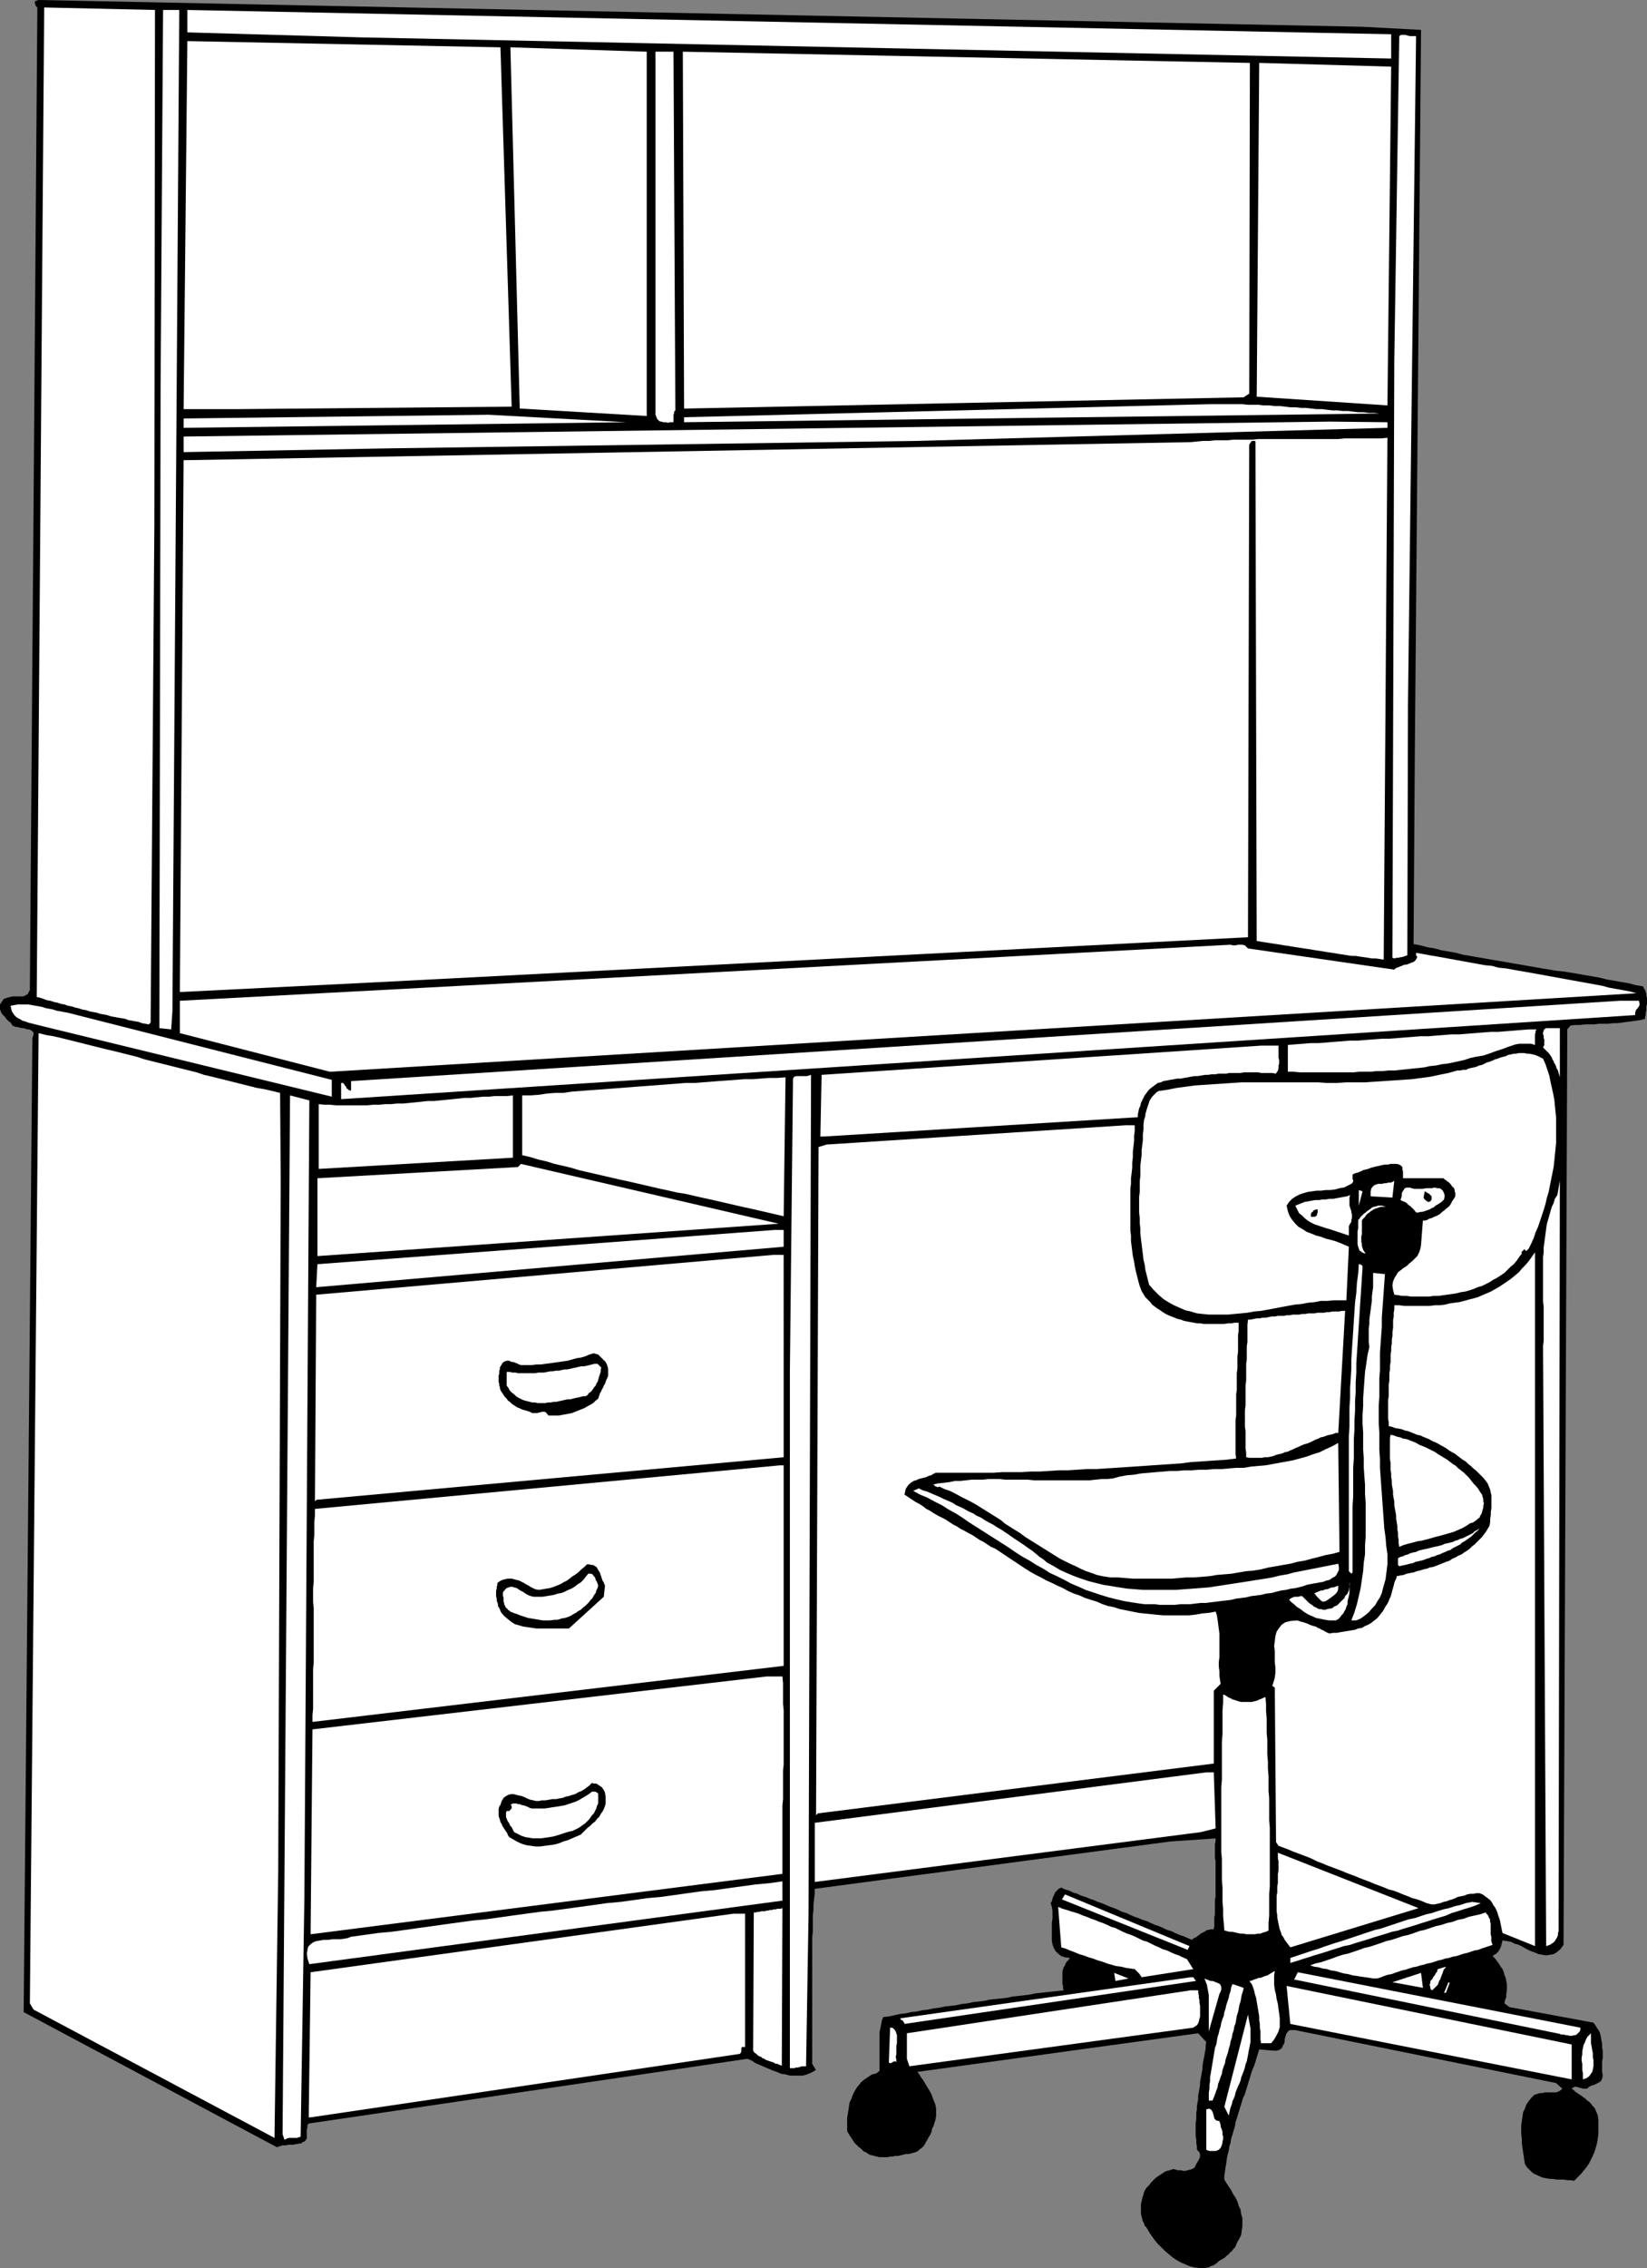 <?xml version="1.0" encoding="UTF-8" standalone="no"?>
<svg
   version="1.0"
   width="113.126mm"
   height="155.711mm"
   id="svg81"
   sodipodi:docname="Work Station.wmf"
   xmlns:inkscape="http://www.inkscape.org/namespaces/inkscape"
   xmlns:sodipodi="http://sodipodi.sourceforge.net/DTD/sodipodi-0.dtd"
   xmlns="http://www.w3.org/2000/svg"
   xmlns:svg="http://www.w3.org/2000/svg">
  <rect width="100%" height="100%" fill="#808080" stroke="none"/>
  <sodipodi:namedview
     id="namedview81"
     pagecolor="#ffffff"
     bordercolor="#000000"
     borderopacity="0.25"
     inkscape:showpageshadow="2"
     inkscape:pageopacity="0.0"
     inkscape:pagecheckerboard="0"
     inkscape:deskcolor="#d1d1d1"
     inkscape:document-units="mm" />
  <defs
     id="defs1">
    <pattern
       id="WMFhbasepattern"
       patternUnits="userSpaceOnUse"
       width="6"
       height="6"
       x="0"
       y="0" />
  </defs>
  <path
     style="fill:#000000;fill-opacity:1;fill-rule:evenodd;stroke:none"
     d="m 368.905,7.756 -1.616,187.607 -0.323,49.608 1.777,0.323 1.777,0.485 1.939,0.323 1.777,0.485 1.939,0.323 1.777,0.323 1.777,0.485 1.939,0.323 1.777,0.323 1.939,0.323 1.777,0.323 1.939,0.323 1.939,0.323 1.777,0.323 1.939,0.323 1.777,0.323 1.939,0.323 1.777,0.323 1.939,0.323 1.939,0.323 1.777,0.162 1.939,0.323 1.939,0.323 1.777,0.323 1.939,0.323 1.777,0.323 1.939,0.485 1.939,0.323 1.777,0.323 1.939,0.323 1.777,0.485 1.939,0.323 0.162,0.485 0.323,0.485 0.162,0.485 0.162,0.485 v 0.485 l 0.162,0.485 v 0.646 0.485 0.646 l -0.162,0.485 v 0.646 0.485 l -0.162,0.485 v 0.646 l -0.162,0.485 v 0.485 l -1.131,0.323 -1.131,0.162 -1.131,0.162 -1.293,0.162 -1.131,0.162 -1.293,0.162 h -1.131 l -1.293,0.162 h -1.293 -1.131 l -1.293,0.162 h -1.293 -1.131 l -1.293,0.162 h -1.293 l -1.131,0.162 -0.808,0.97 -0.97,237.539 -0.808,1.131 -0.97,0.808 -0.808,0.485 -0.97,0.162 -0.97,0.162 -0.97,-0.162 -0.97,-0.162 -1.131,-0.485 -0.97,-0.323 -0.97,-0.485 -1.131,-0.646 -0.97,-0.485 -1.131,-0.323 -0.97,-0.485 -0.97,-0.162 -1.131,-0.162 -0.162,0.646 -0.162,0.646 -0.162,0.485 -0.323,0.646 -0.323,0.485 -0.485,0.485 -0.485,0.323 -0.485,0.323 0.646,0.646 0.485,0.646 0.485,0.646 0.485,0.808 0.485,0.646 0.323,0.808 0.162,0.646 0.323,0.808 0.162,0.808 0.162,0.808 v 0.808 0.808 l -0.162,0.97 v 0.808 l -0.323,0.808 -0.162,0.808 1.293,0.97 21.814,4.04 0.485,0.646 0.485,0.808 0.485,0.646 0.323,0.808 0.162,0.808 0.162,0.97 0.162,0.808 v 0.97 l 0.162,0.808 v 0.97 0.97 l -0.162,0.808 v 0.97 0.97 0.808 l 0.162,0.97 -0.162,0.808 -0.323,0.646 -0.485,0.323 -0.646,0.323 -0.646,0.323 -0.646,0.162 -0.646,0.323 -0.485,0.485 h -0.646 -0.485 l -0.485,-0.162 -0.646,-0.162 -0.485,-0.162 h -0.485 l -0.323,0.162 -0.485,0.323 0.485,0.323 0.485,0.485 0.485,0.323 0.485,0.323 0.485,0.323 0.646,0.485 0.485,0.323 0.485,0.485 0.485,0.323 0.485,0.485 0.323,0.485 0.485,0.485 0.323,0.485 0.162,0.485 0.323,0.646 0.162,0.485 0.162,1.293 v 1.131 1.293 1.131 l -0.162,1.131 -0.162,1.131 -0.323,1.131 -0.323,1.131 -0.485,1.131 -0.485,0.97 -0.485,0.97 -0.646,0.97 -0.808,0.97 -0.646,0.808 -0.97,0.97 -0.808,0.808 -0.97,-0.162 h -0.808 l -0.97,-0.162 h -0.808 -0.97 l -0.97,-0.162 h -0.808 l -0.808,-0.162 -0.97,-0.162 -0.808,-0.323 -0.646,-0.323 -0.808,-0.323 -0.646,-0.485 -0.646,-0.646 -0.646,-0.646 -0.485,-0.808 -0.162,-0.97 -0.162,-1.131 -0.162,-0.97 -0.162,-1.131 -0.162,-1.131 v -1.131 l -0.162,-1.293 v -1.131 -1.131 l 0.162,-1.131 0.162,-1.131 0.162,-1.131 0.485,-0.97 0.323,-0.97 0.646,-0.97 0.646,-0.808 0.485,-0.485 0.323,-0.323 0.485,-0.162 0.485,-0.162 0.646,-0.162 h 0.485 l 0.646,-0.162 h 0.646 0.485 0.646 0.485 0.646 l 0.485,-0.162 0.323,-0.162 0.485,-0.323 0.323,-0.323 -1.616,-1.454 -67.705,-13.735 h -0.646 -0.646 l -0.485,0.162 -0.162,0.323 -0.323,0.323 -0.162,0.485 -0.162,0.485 -0.162,0.646 v 0.485 l -0.162,0.646 -0.323,0.485 -0.162,0.485 -0.323,0.323 -0.485,0.323 -0.646,0.162 h -0.808 l -3.717,-0.323 -0.323,1.131 -0.323,0.97 -0.323,1.131 -0.323,0.97 -0.485,1.131 -0.323,0.97 -0.323,1.131 -0.323,0.97 -0.323,1.131 -0.323,0.97 -0.323,1.131 -0.485,0.97 -0.323,1.131 -0.323,0.97 -0.323,1.131 -0.323,0.97 -0.323,1.131 -0.323,0.97 -0.162,1.131 -0.323,0.97 -0.323,1.131 -0.323,0.97 -0.162,1.131 -0.323,0.97 -0.162,1.131 -0.323,1.131 -0.162,0.97 -0.162,1.131 -0.162,0.97 -0.162,1.131 -0.162,0.97 v 1.131 l 0.485,0.808 0.646,0.97 0.646,0.97 0.485,0.97 0.646,0.97 0.485,0.97 0.323,1.131 0.485,0.97 0.162,1.131 0.323,1.131 v 0.97 1.131 l -0.162,1.131 -0.162,1.131 -0.485,0.97 -0.646,1.131 -0.162,0.485 -0.323,0.646 -0.485,0.485 -0.323,0.485 -0.485,0.323 -0.323,0.485 -0.485,0.323 -0.485,0.485 -0.485,0.323 -0.646,0.323 -0.485,0.323 -0.485,0.485 -0.485,0.323 -0.485,0.323 -0.646,0.162 -0.485,0.323 -1.293,0.162 h -1.131 l -1.293,-0.162 -1.293,-0.323 -1.131,-0.485 -1.131,-0.485 -1.131,-0.646 -0.97,-0.646 -0.97,-0.808 -0.97,-0.808 -0.97,-0.97 -0.97,-0.97 -0.808,-0.97 -0.808,-1.131 -0.646,-0.97 -0.646,-1.131 -0.485,-0.485 -0.162,-0.646 -0.323,-0.485 -0.162,-0.646 -0.162,-0.646 -0.162,-0.646 v -0.646 -0.646 -0.646 -0.646 l 0.162,-0.646 0.162,-0.646 0.162,-0.646 0.162,-0.485 0.162,-0.646 0.323,-0.646 0.323,-0.485 0.323,-0.323 0.485,-0.485 0.323,-0.485 0.485,-0.485 0.323,-0.323 0.485,-0.485 0.485,-0.323 0.485,-0.323 0.485,-0.323 0.485,-0.323 0.485,-0.323 0.485,-0.162 0.646,-0.162 0.485,-0.162 0.646,-0.162 0.323,0.162 h 0.323 l 0.323,0.162 h 0.323 0.323 0.323 l 0.485,0.162 h 0.323 0.323 l 0.323,-0.162 h 0.323 l 0.323,-0.162 h 0.323 l 0.323,-0.162 0.323,-0.162 0.323,-0.162 0.323,-0.646 0.323,-0.646 0.323,-0.485 0.323,-0.646 0.162,-0.485 v -0.646 l -0.162,-0.485 -0.646,-0.646 v -0.808 l -0.162,-0.97 v -0.808 l -0.162,-0.97 v -0.808 -0.808 -0.97 -0.808 l 0.162,-0.97 v -0.808 -0.808 l 0.162,-0.97 v -0.808 l 0.162,-0.97 0.162,-0.808 v -0.97 l 0.162,-0.808 0.162,-0.97 0.162,-0.808 v -0.808 l 0.162,-0.97 0.162,-0.808 0.162,-0.97 0.162,-0.808 v -0.808 l 0.162,-0.97 0.162,-0.808 0.162,-0.808 0.162,-0.97 0.162,-0.808 v -0.808 l 0.162,-0.97 -2.101,-2.262 -72.876,10.019 0.485,0.646 0.485,0.808 0.485,0.646 0.485,0.808 0.485,0.808 0.485,0.808 0.485,0.808 0.323,0.646 0.323,0.97 0.323,0.808 0.323,0.808 0.162,0.97 v 0.97 0.97 l -0.162,0.97 -0.323,0.97 -0.162,0.646 -0.323,0.485 -0.162,0.646 -0.162,0.646 -0.323,0.646 -0.323,0.485 -0.323,0.646 -0.323,0.485 -0.323,0.646 -0.323,0.485 -0.485,0.485 -0.485,0.323 -0.485,0.485 -0.646,0.323 -0.646,0.162 -0.485,0.162 -0.808,0.162 h -0.646 l -0.646,0.162 -0.646,0.162 -0.646,0.162 h -0.808 l -0.646,0.162 h -0.646 l -0.646,0.162 h -0.808 -0.646 -0.646 l -0.646,-0.162 -0.646,-0.162 -0.646,-0.162 -0.646,-0.162 -0.485,-0.323 -0.485,-0.323 -0.485,-0.162 -0.323,-0.323 -0.485,-0.485 -0.485,-0.323 -0.323,-0.323 -0.485,-0.485 -0.323,-0.323 -0.323,-0.485 -0.323,-0.485 -0.323,-0.485 -0.323,-0.485 -0.162,-0.323 -0.323,-0.485 -0.162,-0.485 v -1.131 -0.97 -1.131 l 0.162,-0.97 0.162,-0.97 0.162,-1.131 0.162,-0.97 0.485,-0.97 0.323,-0.97 0.485,-0.97 0.485,-0.808 0.646,-0.808 0.646,-0.808 0.808,-0.646 0.97,-0.646 0.97,-0.646 h 0.323 l 0.323,-0.162 h 0.323 l 0.162,-0.162 0.323,-0.162 0.162,-0.162 0.323,-0.323 v -0.323 -0.97 -0.808 -0.808 -0.97 -0.808 -0.808 -0.97 -0.808 -0.97 -0.808 -0.808 l 0.162,-0.808 0.162,-0.808 0.162,-0.808 0.162,-0.808 0.323,-0.808 1.454,-0.162 1.454,-0.323 1.454,-0.323 1.454,-0.162 1.454,-0.323 1.454,-0.162 1.454,-0.323 1.454,-0.162 1.454,-0.323 1.454,-0.162 1.454,-0.323 1.454,-0.162 1.454,-0.162 1.454,-0.323 1.454,-0.162 1.454,-0.323 1.454,-0.162 1.454,-0.162 1.454,-0.323 1.454,-0.162 1.616,-0.162 1.454,-0.162 1.454,-0.323 1.454,-0.162 1.454,-0.162 1.454,-0.162 1.454,-0.323 1.454,-0.162 1.454,-0.162 1.616,-0.162 1.454,-0.162 1.454,-0.162 -0.162,-0.485 v -0.646 l -0.162,-0.485 v -0.485 -0.646 -0.485 -0.646 -0.485 -0.485 l 0.162,-0.646 0.162,-0.485 0.323,-0.485 0.162,-0.485 0.323,-0.485 0.485,-0.485 0.323,-0.485 -1.293,-0.162 -0.97,-0.323 -0.808,-0.646 -0.646,-0.646 -0.485,-0.808 -0.323,-0.97 -0.162,-0.97 v -1.131 -1.131 -1.131 -1.131 l 0.162,-1.131 v -1.131 -0.97 l -0.162,-0.97 -0.323,-0.97 0.323,-0.485 0.162,-0.646 0.162,-0.485 0.323,-0.646 0.162,-0.485 0.485,-0.485 0.485,-0.485 0.646,-0.323 0.97,0.485 1.131,0.323 0.97,0.485 1.131,0.323 0.97,0.485 1.131,0.323 1.131,0.485 0.97,0.323 1.131,0.485 0.97,0.323 1.131,0.485 1.131,0.485 0.97,0.323 1.131,0.485 0.97,0.485 1.131,0.323 0.97,0.485 1.131,0.485 0.97,0.323 1.131,0.485 1.131,0.323 0.97,0.485 1.131,0.485 0.97,0.323 1.131,0.485 0.97,0.485 1.131,0.323 0.97,0.485 1.131,0.485 0.97,0.323 1.131,0.485 1.131,0.485 0.323,-0.323 0.323,-0.162 0.323,-0.162 0.323,-0.162 0.323,-0.323 0.323,-0.162 0.323,-0.323 0.323,-0.162 0.323,-0.162 0.323,-0.162 0.485,-0.323 0.323,-0.162 h 0.323 l 0.485,-0.162 h 0.485 0.323 l 0.162,-0.808 v -0.808 -0.808 -0.646 l 0.162,-0.808 v -0.808 -0.808 -0.646 -0.808 -0.646 l 0.162,-0.808 v -0.808 -0.646 -0.808 -0.646 -0.808 -0.646 -0.646 -0.808 -0.646 -0.808 -0.646 -0.646 -0.808 l -0.162,-0.646 v -0.808 -0.646 -0.808 -0.646 -0.808 l 0.162,-0.646 v -0.808 l -11.796,0.808 -92.267,12.281 v 1.293 l -0.162,1.454 -0.162,1.454 v 1.293 l -0.162,1.454 v 1.454 1.293 1.454 l -0.162,1.454 v 1.454 1.293 1.454 1.454 1.454 1.454 1.293 1.454 1.454 1.454 1.454 1.454 1.454 1.293 1.454 1.454 1.454 1.454 1.454 1.454 1.454 1.293 1.454 l 0.97,1.616 -1.131,0.646 -1.131,0.485 -1.131,0.323 h -1.131 -1.131 -1.131 l -1.131,-0.323 -1.131,-0.162 -1.131,-0.485 -0.97,-0.323 -1.131,-0.485 -1.131,-0.485 -1.131,-0.485 -1.131,-0.485 -0.97,-0.646 -1.131,-0.485 -113.919,16.805 -0.323,0.485 v 0.646 l -0.162,0.485 v 0.646 0.485 0.646 0.485 l -0.323,0.485 -0.323,0.323 -0.485,0.162 -0.323,0.323 h -0.485 l -0.485,0.162 h -0.485 l -0.485,0.162 h -0.485 -0.485 -0.485 l -0.485,0.162 h -0.485 -0.485 l -0.485,0.162 -0.485,0.162 -0.485,0.162 L 6.14,522.101 8.403,269.372 l 0.162,-0.485 0.162,-0.485 v -0.323 L 8.564,267.756 8.403,267.595 7.918,267.272 7.595,267.11 H 7.11 L 6.625,266.949 6.14,266.787 H 5.656 l -0.646,-0.162 -0.485,-0.162 H 4.04 L 3.717,266.302 3.232,266.141 3.07,265.817 2.747,265.333 2.262,265.009 1.939,264.686 1.616,264.363 1.293,263.878 0.97,263.555 0.646,263.232 0.323,262.747 0.162,262.262 0,261.939 v -0.485 -0.323 -0.485 l 0.323,-0.485 0.323,-0.485 0.323,-0.485 0.485,-0.162 0.485,-0.162 0.646,-0.162 0.646,-0.162 h 0.485 0.646 0.485 0.646 0.485 l 0.485,-0.162 0.485,-0.323 0.323,-0.162 0.162,-0.485 0.323,-0.485 v -0.646 L 9.695,1.939 9.534,1.778 9.372,1.616 9.211,1.454 V 1.131 L 9.049,0.97 V 0.808 0.485 0.323 L 10.018,0 353.716,6.948 Z"
     id="path1" />
  <path
     style="fill:#ffffff;fill-opacity:1;fill-rule:evenodd;stroke:none"
     d="m 40.074,135.898 -0.97,129.434 -0.485,0.485 -0.808,-0.162 -0.97,-0.162 -0.808,-0.323 -0.97,-0.162 -0.808,-0.162 -0.97,-0.162 -0.808,-0.323 -0.97,-0.162 -0.97,-0.162 -0.808,-0.162 -0.97,-0.162 -0.97,-0.323 -0.808,-0.162 -0.97,-0.162 -0.97,-0.323 -0.97,-0.162 -0.808,-0.162 -0.97,-0.323 -0.97,-0.162 -0.97,-0.323 -0.808,-0.162 -0.97,-0.323 -0.97,-0.162 -0.808,-0.323 -0.97,-0.162 -0.97,-0.323 -0.808,-0.162 -0.97,-0.323 -0.97,-0.162 -0.808,-0.323 -0.97,-0.323 L 9.534,258.707 11.473,1.939 40.235,2.585 Z"
     id="path2" />
  <path
     style="fill:#ffffff;fill-opacity:1;fill-rule:evenodd;stroke:none"
     d="m 44.76,262.424 -0.323,4.686 -3.07,-0.323 0.323,-166.6 0.646,-97.601 h 4.201 z"
     id="path3" />
  <path
     style="fill:#ffffff;fill-opacity:1;fill-rule:evenodd;stroke:none"
     d="M 361.149,15.19 93.559,9.695 48.638,8.403 V 2.585 L 361.149,8.888 Z"
     id="path4" />
  <path
     style="fill:#ffffff;fill-opacity:1;fill-rule:evenodd;stroke:none"
     d="m 365.511,182.921 -0.162,64.96 -0.485,0.162 -0.485,0.162 -0.485,0.162 h -0.323 l -0.485,0.162 h -0.485 l -0.646,0.162 -0.485,-0.162 0.485,-154.804 1.293,-84.351 0.485,-0.323 h 0.485 0.646 l 0.485,0.162 0.646,0.162 h 0.485 0.646 0.485 z"
     id="path5" />
  <path
     style="fill:#ffffff;fill-opacity:1;fill-rule:evenodd;stroke:none"
     d="m 132.825,105.519 -71.583,0.646 H 47.668 l 0.97,-95.5 81.279,1.616 z"
     id="path6" />
  <path
     style="fill:#ffffff;fill-opacity:1;fill-rule:evenodd;stroke:none"
     d="m 167.89,107.943 -32.964,-1.939 -2.424,-93.723 35.388,1.131 z"
     id="path7" />
  <path
     style="fill:#ffffff;fill-opacity:1;fill-rule:evenodd;stroke:none"
     d="m 175.323,106.489 -0.323,0.323 v 0.485 l -0.162,0.323 v 0.323 0.485 0.485 0.323 0.323 h -0.485 -0.485 l -0.485,0.162 -0.485,-0.162 h -0.323 -0.485 l -0.323,-0.162 h -0.323 l -0.323,-0.162 -0.323,-0.323 -0.162,-0.162 -0.162,-0.323 -0.162,-0.485 -0.162,-0.323 v -0.485 -0.646 -93.076 h 4.686 z"
     id="path8" />
  <path
     style="fill:#ffffff;fill-opacity:1;fill-rule:evenodd;stroke:none"
     d="m 324.307,102.126 -1.454,0.97 -144.621,2.909 h -0.646 l -0.323,-92.592 147.206,2.909 z"
     id="path9" />
  <path
     style="fill:#ffffff;fill-opacity:1;fill-rule:evenodd;stroke:none"
     d="m 360.179,105.196 -33.933,-2.262 0.646,-86.613 34.257,0.97 z"
     id="path10" />
  <path
     style="fill:#ffffff;fill-opacity:1;fill-rule:evenodd;stroke:none"
     d="m 358.078,107.296 -180.494,2.262 v -1.293 l 136.542,-3.393 h 1.454 1.293 1.454 1.454 1.293 1.454 l 1.454,0.162 h 1.293 1.454 l 1.293,0.162 h 1.454 l 1.454,0.162 h 1.293 l 1.454,0.162 1.293,0.162 h 1.454 l 1.293,0.162 h 1.293 l 1.454,0.162 1.293,0.162 h 1.454 l 1.293,0.162 1.454,0.162 h 1.293 l 1.293,0.162 h 1.454 l 1.293,0.162 1.454,0.162 h 1.293 l 1.293,0.162 h 1.454 z"
     id="path11" />
  <path
     style="fill:#ffffff;fill-opacity:1;fill-rule:evenodd;stroke:none"
     d="m 47.668,111.013 v -2.424 l 79.178,-0.97 35.711,1.939 z"
     id="path12" />
  <path
     style="fill:#ffffff;fill-opacity:1;fill-rule:evenodd;stroke:none"
     d="m 360.179,111.013 -121.999,3.393 -137.673,1.939 -52.839,0.97 v -4.04 l 297.645,-3.878 14.866,0.162 z"
     id="path13" />
  <path
     style="fill:#ffffff;fill-opacity:1;fill-rule:evenodd;stroke:none"
     d="m 359.21,249.012 -0.97,-0.162 -1.131,-0.162 h -0.97 l -0.97,-0.162 -1.131,-0.162 -1.131,-0.162 -0.97,-0.162 h -0.97 l -1.131,-0.162 -0.97,-0.162 -1.131,-0.162 -0.97,-0.162 -0.97,-0.162 -1.131,-0.162 -0.97,-0.162 -0.97,-0.162 -1.131,-0.162 -0.97,-0.162 -0.97,-0.162 -1.131,-0.162 -0.97,-0.162 -1.131,-0.162 -0.97,-0.162 -0.97,-0.162 -1.131,-0.162 -0.97,-0.162 -0.97,-0.162 -1.131,-0.162 -0.97,-0.162 -1.131,-0.162 -0.97,-0.162 -0.97,-0.162 -0.323,-129.434 v -0.162 l -0.162,-0.162 h -0.162 -0.162 -0.162 -0.162 v 0 h -0.162 l -0.646,0.97 -0.323,127.819 -228.485,11.796 -48.8,2.424 0.97,-137.999 261.449,-4.686 1.616,-0.162 1.616,-0.162 h 1.616 l 1.454,-0.162 h 1.616 1.616 l 1.616,-0.162 h 1.616 1.616 1.616 l 1.616,-0.162 h 1.616 1.454 1.616 1.616 1.616 1.616 1.616 1.616 1.616 1.616 1.454 1.616 1.616 l 1.616,-0.162 h 1.616 1.616 1.616 1.616 1.616 1.454 l 1.616,-0.162 z"
     id="path14" />
  <path
     style="fill:#ffffff;fill-opacity:1;fill-rule:evenodd;stroke:none"
     d="m 323.983,246.103 37.973,5.494 0.323,-0.323 0.323,-0.162 0.485,-0.162 0.323,-0.162 0.485,-0.162 0.323,-0.162 0.485,-0.162 h 0.485 l 0.323,-0.162 0.485,-0.162 0.323,-0.162 0.485,-0.162 0.323,-0.162 0.323,-0.323 0.323,-0.485 0.162,-0.485 h -0.162 v -0.162 l -0.162,-0.162 v -0.162 0 -0.162 -0.162 -0.162 l 1.777,0.323 1.777,0.323 1.939,0.323 1.777,0.323 1.777,0.323 1.777,0.323 1.777,0.323 1.777,0.323 1.777,0.323 1.777,0.323 1.777,0.162 1.777,0.485 1.777,0.162 1.777,0.323 1.777,0.323 1.939,0.323 1.777,0.323 1.777,0.323 1.777,0.323 1.777,0.323 1.777,0.323 1.777,0.323 1.777,0.323 1.777,0.323 1.777,0.323 1.777,0.323 1.777,0.323 1.777,0.485 1.777,0.323 1.777,0.323 1.777,0.323 1.777,0.485 L 85.642,278.098 46.699,268.08 v -8.403 l 272.76,-14.543 0.646,0.162 h 0.646 l 0.646,-0.162 h 0.646 0.485 l 0.646,0.162 0.323,0.323 z"
     id="path15" />
  <path
     style="fill:#ffffff;fill-opacity:1;fill-rule:evenodd;stroke:none"
     d="m 425.461,259.677 0.162,0.646 v 0.485 l -0.162,0.323 -0.323,0.485 -0.323,0.323 -0.162,0.323 -0.162,0.485 v 0.646 l -335.941,21.815 v -4.201 h 0.485 l 0.323,0.323 0.162,0.323 0.323,0.323 0.162,0.485 0.323,0.162 0.323,0.323 h 0.485 v -2.424 L 420.451,259.677 Z"
     id="path16" />
  <path
     style="fill:#ffffff;fill-opacity:1;fill-rule:evenodd;stroke:none"
     d="m 86.126,280.199 v 4.363 l -74.977,-18.26 -0.646,-0.162 -0.646,-0.162 -0.646,-0.162 -0.646,-0.162 -0.646,-0.162 -0.646,-0.162 -0.808,-0.323 -0.646,-0.162 -0.485,-0.323 -0.646,-0.323 -0.485,-0.323 -0.485,-0.485 -0.323,-0.485 -0.323,-0.485 -0.162,-0.646 -0.162,-0.808 0.97,-0.162 0.808,-0.162 H 5.494 6.464 7.433 l 0.808,0.162 0.97,0.162 0.97,0.162 0.808,0.162 0.97,0.323 0.97,0.162 0.808,0.162 0.97,0.323 0.97,0.162 0.808,0.162 0.97,0.162 z"
     id="path17" />
  <path
     style="fill:#ffffff;fill-opacity:1;fill-rule:evenodd;stroke:none"
     d="m 404.939,279.553 -0.162,-0.646 -0.162,-0.485 -0.162,-0.646 -0.323,-0.485 -0.162,-0.485 -0.162,-0.485 -0.323,-0.485 -0.162,-0.485 -0.323,-0.485 -0.162,-0.485 -0.323,-0.485 -0.323,-0.485 -0.323,-0.323 -0.485,-0.485 -0.323,-0.323 -0.485,-0.485 0.162,-0.323 0.162,-0.323 v -0.323 -0.323 -0.323 -0.485 l -0.162,-0.323 v -0.323 -0.323 l -0.162,-0.323 v -0.323 -0.323 l 0.162,-0.162 v -0.323 l 0.323,-0.323 0.323,-0.162 h 3.555 z"
     id="path18" />
  <path
     style="fill:#ffffff;fill-opacity:1;fill-rule:evenodd;stroke:none"
     d="m 398.96,267.11 -0.323,0.323 v 0.485 l -0.162,0.485 v 0.646 0.485 0.485 0.646 0.485 l -0.97,-0.323 h -1.131 -0.97 -0.97 l -0.97,0.162 -0.97,0.323 -0.97,0.323 -0.808,0.323 -0.97,0.323 -0.97,0.323 -0.97,0.323 -0.808,0.323 -0.97,0.323 -0.97,0.323 -0.97,0.162 -0.97,0.162 -1.454,0.323 -1.454,0.485 -1.454,0.323 -1.454,0.323 -1.616,0.323 -1.454,0.162 -1.454,0.323 -1.616,0.162 -1.454,0.323 -1.454,0.162 -1.616,0.162 -1.454,0.162 -1.616,0.162 -1.454,0.162 h -1.616 l -1.616,0.162 h -1.454 l -1.616,0.162 h -1.454 -1.616 l -1.454,0.162 h -1.616 -1.616 -1.454 -1.616 -1.454 -1.616 -1.454 -1.616 -1.454 l -1.616,-0.162 h -1.454 v -6.948 l 1.939,-0.162 2.101,-0.162 1.939,-0.162 h 2.101 l 2.101,-0.162 1.939,-0.162 2.101,-0.162 1.939,-0.162 h 2.101 l 1.939,-0.162 2.101,-0.162 2.101,-0.162 h 1.939 l 2.101,-0.162 1.939,-0.162 2.101,-0.162 1.939,-0.162 h 2.101 l 1.939,-0.162 2.101,-0.162 1.939,-0.162 h 2.101 l 1.939,-0.162 2.101,-0.162 1.939,-0.162 2.101,-0.162 h 1.939 l 1.939,-0.162 2.101,-0.162 1.939,-0.162 2.101,-0.162 z"
     id="path19" />
  <path
     style="fill:#ffffff;fill-opacity:1;fill-rule:evenodd;stroke:none"
     d="m 72.714,283.592 0.162,22.784 -0.646,179.043 -0.97,69.323 -62.534,-33.288 -0.97,-1.616 2.262,-251.759 1.939,0.485 1.939,0.323 2.101,0.485 1.939,0.485 1.939,0.485 1.939,0.485 1.939,0.485 1.939,0.485 1.939,0.485 2.101,0.485 1.939,0.485 1.939,0.485 1.939,0.485 1.939,0.646 1.939,0.485 1.939,0.485 1.939,0.485 1.939,0.485 1.939,0.485 1.939,0.485 1.939,0.485 1.939,0.646 2.101,0.485 1.939,0.485 1.939,0.485 1.939,0.485 1.939,0.485 1.939,0.485 1.939,0.485 1.939,0.323 2.101,0.485 z"
     id="path20" />
  <path
     style="fill:#ffffff;fill-opacity:1;fill-rule:evenodd;stroke:none"
     d="m 331.901,271.311 v 0.485 0.485 0.646 0.485 0.485 0.646 l 0.162,0.485 v 0.485 0.485 l -0.162,0.485 v 0.485 0.323 l -0.162,0.485 -0.162,0.323 -0.162,0.162 -0.162,0.323 -0.97,-0.162 h -0.808 -0.97 -0.97 l -0.97,-0.162 h -0.808 -0.97 -0.97 -0.97 l -0.808,0.162 h -0.97 -0.97 -0.97 l -0.808,0.162 h -0.97 -0.97 l -0.808,0.162 h -0.97 l -0.97,0.162 h -0.808 l -0.97,0.162 -0.97,0.162 h -0.808 l -0.97,0.162 -0.808,0.162 -0.97,0.162 -0.808,0.162 h -0.97 l -0.808,0.162 -0.97,0.162 -0.808,0.162 -0.97,0.162 -0.646,0.323 -0.808,0.162 -0.646,0.485 -0.646,0.485 -0.646,0.485 -0.485,0.485 -0.485,0.646 -0.485,0.646 -0.323,0.646 -0.323,0.646 -0.323,0.646 -0.162,0.808 -0.323,0.646 -0.162,0.808 -0.162,0.808 v 0.646 l -81.44,5.009 h -0.97 l 0.323,-15.998 114.243,-7.595 z"
     id="path21" />
  <path
     style="fill:#ffffff;fill-opacity:1;fill-rule:evenodd;stroke:none"
     d="m 400.576,274.705 0.646,1.454 0.485,1.454 0.485,1.454 0.323,1.616 0.323,1.454 0.323,1.454 0.323,1.616 0.162,1.616 0.162,1.616 0.162,1.616 v 1.454 1.616 1.616 1.778 l -0.162,1.616 -0.162,1.616 -0.162,1.616 -0.162,1.454 -0.323,1.616 -0.323,1.616 -0.323,1.616 -0.323,1.616 -0.485,1.616 -0.323,1.454 -0.485,1.616 -0.485,1.454 -0.485,1.454 -0.485,1.454 -0.646,1.454 -0.485,1.454 -0.646,1.454 -0.646,1.293 -0.646,0.646 -0.162,-0.162 -0.162,-0.162 -0.162,-0.162 -0.162,0.162 -0.646,0.646 0.162,0.323 -0.646,0.808 -0.646,0.97 -0.808,0.97 -0.808,0.646 -0.808,0.808 -0.808,0.808 -0.97,0.646 -0.97,0.646 -0.97,0.485 -0.97,0.646 -0.97,0.485 -0.97,0.485 -1.131,0.323 -1.131,0.485 -0.97,0.323 -1.131,0.323 -1.131,0.162 -1.293,0.323 -1.131,0.162 -1.131,0.162 -1.131,0.162 -1.131,0.162 h -1.293 l -1.131,0.162 h -1.131 -1.131 -1.131 -1.293 l -1.131,-0.162 h -1.131 l -0.97,-0.162 -1.131,-0.162 -0.323,-1.293 -0.162,-1.131 0.162,-0.97 0.323,-0.808 0.485,-0.808 0.485,-0.808 0.646,-0.485 0.808,-0.646 0.808,-0.485 0.646,-0.646 0.808,-0.646 0.646,-0.646 0.646,-0.646 0.485,-0.97 0.323,-0.97 0.162,-0.97 0.485,-6.302 h 0.485 l 0.646,-0.162 0.485,-0.323 0.646,-0.162 0.646,-0.323 0.485,-0.162 0.646,-0.323 0.485,-0.323 0.485,-0.485 0.485,-0.323 0.485,-0.485 0.485,-0.323 0.485,-0.485 0.323,-0.485 0.323,-0.646 0.323,-0.485 0.323,-0.485 0.162,-0.323 v -0.485 -0.485 l -0.162,-0.323 v -0.323 l -0.162,-0.485 -0.323,-0.323 -0.323,-0.323 -0.162,-0.323 -0.323,-0.323 -0.323,-0.323 -0.323,-0.162 -0.323,-0.323 -0.323,-0.162 -0.323,-0.323 h -10.503 v -0.485 -0.646 -0.646 l -0.162,-0.485 v -0.646 l -0.323,-0.323 -0.485,-0.323 -0.646,-0.162 h -0.808 -0.808 l -0.646,0.162 h -0.808 l -0.808,0.162 -0.646,0.162 -0.808,0.162 -0.646,0.162 -0.646,0.162 -0.808,0.323 -0.646,0.162 -0.646,0.162 -0.646,0.323 -0.808,0.323 -0.646,0.162 -0.646,0.323 v 0.323 0.323 0.323 0.323 l 0.162,0.162 v 0.323 l -0.162,0.323 -0.323,0.323 -0.97,0.485 -0.97,0.485 -1.131,0.162 -1.131,0.323 -1.293,0.162 h -1.131 l -1.293,0.162 h -1.131 l -1.131,0.162 -1.131,0.162 -1.131,0.323 -0.97,0.323 -0.97,0.485 -0.97,0.646 -0.808,0.808 -0.646,0.97 0.323,1.454 0.485,1.293 0.646,0.97 0.808,0.97 0.808,0.808 1.131,0.646 0.97,0.646 1.293,0.485 1.131,0.485 1.293,0.323 1.293,0.485 1.293,0.323 1.131,0.323 1.293,0.485 1.131,0.485 1.131,0.485 -0.646,13.897 h -1.616 -1.616 l -1.616,0.162 h -1.777 l -1.616,0.323 -1.777,0.162 -1.616,0.323 -1.777,0.162 -1.777,0.323 -1.777,0.323 -1.616,0.323 -1.777,0.323 -1.777,0.323 -1.777,0.162 -1.777,0.323 -1.616,0.162 -1.777,0.162 -1.616,0.162 h -1.777 -1.616 -1.616 l -1.616,-0.162 -1.454,-0.162 -1.616,-0.485 -1.454,-0.323 -1.454,-0.646 -1.454,-0.646 -1.454,-0.808 -1.293,-0.808 -1.293,-1.131 -1.293,-1.293 -1.131,-1.293 -0.323,-1.293 -0.323,-1.293 -0.323,-1.293 -0.162,-1.293 -0.323,-1.293 -0.162,-1.454 -0.162,-1.293 -0.162,-1.293 -0.162,-1.293 -0.162,-1.454 v -1.293 l -0.162,-1.454 v -1.293 l -0.162,-1.454 v -1.293 -1.293 -1.454 l 0.162,-1.293 v -1.454 -1.293 l 0.162,-1.454 v -1.293 -1.293 l 0.162,-1.454 0.162,-1.293 v -1.293 l 0.162,-1.293 0.162,-1.293 v -1.454 l 0.162,-1.293 v -1.293 l 0.162,-1.293 0.162,-0.485 0.162,-0.485 v -0.485 l 0.162,-0.485 0.162,-0.646 0.162,-0.485 0.162,-0.485 0.162,-0.485 0.162,-0.485 0.162,-0.485 0.323,-0.485 0.323,-0.485 0.323,-0.323 0.323,-0.323 0.485,-0.485 0.485,-0.323 2.262,-0.323 2.424,-0.485 2.424,-0.323 2.424,-0.323 2.424,-0.162 2.424,-0.162 2.424,-0.162 2.424,-0.162 2.424,-0.162 h 2.424 2.585 2.424 2.424 2.424 2.585 2.424 2.424 l 2.424,0.162 h 2.585 l 2.424,-0.162 h 2.424 2.424 l 2.424,-0.162 2.424,-0.162 2.424,-0.162 2.424,-0.162 2.424,-0.162 2.424,-0.323 2.424,-0.323 2.262,-0.485 2.424,-0.485 2.262,-0.646 h 0.808 l 0.646,-0.162 h 0.808 l 0.646,-0.323 0.646,-0.162 0.808,-0.162 0.646,-0.162 0.646,-0.323 0.808,-0.162 0.646,-0.323 0.646,-0.323 0.646,-0.162 0.808,-0.323 0.646,-0.323 0.646,-0.162 0.808,-0.323 0.646,-0.162 0.646,-0.162 0.646,-0.323 0.808,-0.162 0.646,-0.162 h 0.646 l 0.646,-0.162 h 0.646 0.808 l 0.646,0.162 h 0.646 l 0.808,0.162 0.646,0.162 0.808,0.323 0.646,0.323 z"
     id="path22" />
  <path
     style="fill:#ffffff;fill-opacity:1;fill-rule:evenodd;stroke:none"
     d="m 209.902,496.57 -0.646,39.59 h -0.646 -0.485 l -0.485,0.162 -0.485,0.162 h -0.485 l -0.485,0.162 h -0.485 -0.646 V 355.985 l 0.808,-76.109 0.323,-0.485 0.485,-0.162 h 0.646 0.646 0.646 0.808 l 0.646,-0.162 0.485,-0.162 z"
     id="path23" />
  <path
     style="fill:#ffffff;fill-opacity:1;fill-rule:evenodd;stroke:none"
     d="m 203.439,315.587 -2.101,-0.485 -2.101,-0.485 -2.101,-0.485 -2.101,-0.485 -2.262,-0.485 -2.101,-0.485 -2.101,-0.485 -2.101,-0.485 -2.101,-0.485 -2.262,-0.485 -2.101,-0.485 -2.101,-0.485 -2.101,-0.323 -2.101,-0.485 -2.262,-0.485 -2.101,-0.485 -2.101,-0.485 -2.101,-0.485 -2.101,-0.485 -2.262,-0.485 -2.101,-0.485 -2.101,-0.485 -2.101,-0.485 -2.101,-0.485 -2.101,-0.485 -2.101,-0.646 -2.101,-0.485 -2.101,-0.485 -2.101,-0.646 -2.101,-0.485 -2.101,-0.646 -2.101,-0.485 v -15.513 h 2.101 l 2.262,-0.162 2.101,-0.323 2.101,-0.162 h 2.101 l 2.101,-0.323 2.101,-0.162 2.101,-0.162 2.262,-0.162 2.101,-0.162 2.101,-0.162 2.101,-0.162 2.101,-0.162 2.101,-0.162 2.262,-0.162 2.101,-0.162 2.101,-0.162 2.101,-0.162 2.101,-0.162 2.101,-0.162 h 2.262 l 2.101,-0.162 2.101,-0.162 2.101,-0.162 2.262,-0.162 2.101,-0.162 2.101,-0.162 h 2.101 l 2.262,-0.162 2.101,-0.162 h 2.101 l 2.262,-0.162 z"
     id="path24" />
  <path
     style="fill:#ffffff;fill-opacity:1;fill-rule:evenodd;stroke:none"
     d="m 79.016,492.53 -0.97,61.889 -0.485,0.162 -0.485,0.162 h -0.485 -0.646 -0.485 -0.485 l -0.485,0.162 -0.646,0.323 -0.485,-1.454 1.939,-269.534 5.009,1.293 z"
     id="path25" />
  <path
     style="fill:#ffffff;fill-opacity:1;fill-rule:evenodd;stroke:none"
     d="m 133.148,300.398 -50.415,2.909 v -16.805 l 1.616,0.162 h 1.454 l 1.616,0.162 h 1.454 1.616 1.616 1.616 1.454 l 1.616,-0.162 h 1.616 l 1.616,-0.162 h 1.454 l 1.616,-0.162 h 1.616 l 1.616,-0.162 1.616,-0.162 1.616,-0.162 1.454,-0.162 h 1.616 l 1.616,-0.162 1.616,-0.162 1.616,-0.162 1.616,-0.162 1.454,-0.162 h 1.616 l 1.616,-0.162 1.616,-0.162 h 1.616 l 1.454,-0.162 h 1.616 1.616 l 1.454,-0.162 z"
     id="path26" />
  <path
     style="fill:#ffffff;fill-opacity:1;fill-rule:evenodd;stroke:none"
     d="m 294.574,291.995 v 1.454 l -0.162,1.293 v 1.293 l -0.162,1.454 -0.162,1.293 v 1.454 l -0.162,1.454 v 1.293 l -0.162,1.454 -0.162,1.293 v 1.454 l -0.162,1.293 v 1.293 1.454 1.293 1.454 1.293 1.454 1.293 1.293 l 0.162,1.293 v 1.454 l 0.162,1.293 0.162,1.293 0.162,1.293 0.323,1.454 0.162,1.131 0.323,1.454 0.323,1.293 0.323,1.293 0.323,1.131 0.485,1.293 0.485,0.808 0.485,0.808 0.646,0.646 0.646,0.646 0.485,0.646 0.646,0.485 0.646,0.485 0.808,0.485 0.646,0.485 0.808,0.485 0.646,0.323 0.808,0.323 0.808,0.323 0.808,0.323 0.808,0.162 0.808,0.323 0.808,0.162 0.808,0.162 0.97,0.162 0.808,0.162 h 0.808 l 0.97,0.162 h 0.808 0.97 0.97 0.808 0.97 0.808 l 0.97,-0.162 h 0.97 l 0.808,-0.162 h 0.97 v 0.97 1.131 l -0.162,1.131 v 1.131 1.131 0.97 1.131 l -0.162,1.131 v 1.131 1.131 0.97 l -0.162,1.131 v 1.131 1.131 0.97 1.131 l -0.162,1.131 v 1.131 1.131 0.97 1.131 1.131 l -0.162,1.131 v 1.131 1.131 1.131 1.131 0.97 1.131 1.131 1.131 l 0.162,1.131 -2.424,0.323 -2.424,0.162 -2.424,0.162 -2.262,0.162 -2.424,0.162 -2.424,0.323 -2.424,0.162 -2.424,0.162 -2.424,0.162 -2.262,0.162 -2.424,0.162 -2.424,0.162 -2.424,0.162 -2.585,0.162 -2.424,0.162 h -2.424 l -2.424,0.162 -2.424,0.162 h -2.424 l -2.424,0.162 -2.585,0.162 h -2.424 l -2.424,0.162 h -2.424 -2.585 l -2.424,0.162 h -2.424 -2.585 -2.424 -2.585 -2.424 -2.424 l -0.646,0.323 -0.485,0.323 -0.646,0.162 -0.646,0.323 -0.646,0.162 -0.646,0.162 -0.646,0.162 -0.646,0.323 -0.646,0.162 -0.485,0.323 -0.485,0.323 -0.485,0.485 -0.323,0.485 -0.323,0.485 -0.162,0.808 -0.162,0.646 0.97,0.646 0.97,0.646 0.97,0.646 0.97,0.485 0.97,0.646 0.808,0.646 0.97,0.485 0.97,0.646 1.131,0.646 0.97,0.485 0.97,0.485 0.97,0.646 0.97,0.646 0.97,0.485 0.97,0.646 0.97,0.485 1.131,0.646 0.97,0.485 0.97,0.646 0.97,0.646 0.97,0.485 0.97,0.646 0.97,0.646 1.131,0.485 0.97,0.646 0.97,0.646 0.97,0.646 0.97,0.646 0.97,0.646 0.97,0.646 0.97,0.646 0.97,0.646 1.293,0.808 1.454,0.808 1.293,0.646 1.454,0.808 1.454,0.646 1.293,0.646 1.454,0.646 1.454,0.808 1.454,0.646 1.454,0.485 1.454,0.646 1.454,0.485 1.616,0.485 1.454,0.646 1.454,0.485 1.616,0.323 1.454,0.485 1.616,0.323 1.616,0.323 1.616,0.323 1.454,0.162 1.616,0.162 1.616,0.162 1.777,0.162 h 1.616 1.616 1.616 1.777 l 1.616,-0.162 1.777,-0.323 1.777,-0.162 1.777,-0.323 0.323,0.97 0.162,1.131 0.162,1.131 0.162,1.293 0.162,1.131 v 1.293 1.131 1.293 1.293 1.131 l -0.162,1.293 v 1.131 l 0.162,1.293 v 1.131 l 0.162,1.131 0.162,0.97 -1.777,1.778 v 18.906 l -102.77,12.927 -0.485,0.485 0.646,-173.387 2.101,-0.646 77.724,-5.009 z"
     id="path27" />
  <path
     style="fill:#ffffff;fill-opacity:1;fill-rule:evenodd;stroke:none"
     d="M 82.41,325.929 V 305.73 l 52.031,-2.909 0.808,-0.808 66.897,15.513 z"
     id="path28" />
  <path
     style="fill:#ffffff;fill-opacity:1;fill-rule:evenodd;stroke:none"
     d="m 355.816,310.417 v -0.646 -0.646 l 0.162,-0.646 0.162,-0.323 0.323,-0.323 0.323,-0.323 0.485,-0.162 0.485,-0.162 h 0.485 0.485 l 0.646,-0.162 h 0.485 l 0.485,-0.162 h 0.646 l 0.485,-0.162 0.485,-0.323 -0.485,4.363 z"
     id="path29" />
  <path
     style="fill:#ffffff;fill-opacity:1;fill-rule:evenodd;stroke:none"
     d="m 404.616,498.509 v 0.485 0.646 0.485 0.485 0.485 l -0.162,0.485 v 0.485 l -0.162,0.485 -0.162,0.323 -0.323,0.485 -0.162,0.323 -0.323,0.323 -0.485,0.323 -0.485,0.323 -0.485,0.162 -0.485,0.162 -0.808,-155.774 0.162,-1.293 v -1.131 -1.293 -1.293 -1.293 -1.293 -1.293 -1.293 l -0.162,-1.293 v -1.293 -1.293 -1.293 -1.293 -1.293 -1.293 -1.293 -1.131 -1.293 l 0.162,-1.293 v -1.293 l 0.162,-1.131 0.162,-1.293 0.162,-1.131 0.162,-1.293 0.162,-1.131 0.323,-1.131 0.323,-1.131 0.323,-1.131 0.323,-1.131 0.485,-0.97 0.323,-1.131 0.646,-0.97 0.646,-3.717 z"
     id="path30" />
  <path
     style="fill:#ffffff;fill-opacity:1;fill-rule:evenodd;stroke:none"
     d="m 374.884,311.224 -0.323,0.323 -0.323,0.323 -0.485,0.323 -0.485,0.323 -0.323,0.162 -0.485,0.323 -0.323,0.323 -0.485,0.162 -0.485,0.323 -0.485,0.162 -0.485,0.162 -0.485,0.162 -0.485,0.162 h -0.485 l -0.485,0.162 h -0.646 l -0.485,-0.646 -0.485,-0.485 -0.485,-0.485 -0.485,-0.323 -0.485,-0.485 -0.485,-0.323 -0.485,-0.162 -0.646,-0.323 0.162,-0.485 0.162,-0.485 v -0.646 l 0.162,-0.485 0.323,-0.485 0.323,-0.485 0.485,-0.162 h 0.808 l 0.485,0.162 0.646,0.162 h 0.808 0.646 0.808 l 0.808,-0.162 h 0.808 0.646 l 0.808,-0.162 0.646,0.162 h 0.646 l 0.485,0.323 0.323,0.323 0.323,0.646 0.162,0.646 z"
     id="path31" />
  <path
     style="fill:#ffffff;fill-opacity:1;fill-rule:evenodd;stroke:none"
     d="m 352.746,312.84 v -4.04 l 0.97,0.323 z"
     id="path32" />
  <path
     style="fill:#000000;fill-opacity:1;fill-rule:evenodd;stroke:none"
     d="m 371.329,311.709 -0.323,0.162 h -0.323 l -0.162,-0.162 -0.323,-0.162 -0.162,-0.162 -0.162,-0.162 -0.162,-0.162 -0.162,-0.323 0.323,-1.616 0.323,0.162 0.485,0.323 0.323,0.162 0.323,0.323 0.323,0.323 v 0.485 0.323 z"
     id="path33" />
  <path
     style="fill:#ffffff;fill-opacity:1;fill-rule:evenodd;stroke:none"
     d="m 350.484,310.093 -0.162,0.646 v 0.646 0.485 0.485 0.485 l 0.162,0.485 0.162,0.485 0.162,0.485 v 0.323 l 0.162,0.485 v 0.485 0.485 L 350.807,316.557 v 0.485 l -0.323,0.485 -0.323,0.646 v 2.424 l -0.97,-0.323 -0.97,-0.323 -0.97,-0.323 -0.97,-0.323 -0.97,-0.323 -1.131,-0.323 -0.97,-0.323 -0.97,-0.323 -0.97,-0.323 -0.97,-0.485 -0.808,-0.485 -0.808,-0.646 -0.646,-0.646 -0.808,-0.646 -0.485,-0.97 -0.485,-0.97 0.808,-0.323 0.808,-0.323 0.808,-0.323 0.97,-0.162 0.808,-0.162 0.97,-0.162 h 0.97 l 0.97,-0.162 h 0.808 l 0.97,-0.162 h 0.97 l 0.808,-0.162 0.97,-0.162 0.808,-0.162 0.97,-0.162 z"
     id="path34" />
  <path
     style="fill:#ffffff;fill-opacity:1;fill-rule:evenodd;stroke:none"
     d="m 359.856,313.164 h -0.485 -0.485 -0.485 l -0.485,0.162 -0.485,0.162 -0.485,0.162 -0.323,0.162 -0.485,0.323 -0.323,0.162 -0.323,0.323 -0.485,0.323 -0.323,0.323 -0.323,0.485 -0.323,0.323 -0.323,0.323 -0.162,0.323 v 0.646 0.646 0.485 0.646 0.485 0.646 l -0.162,0.485 v 0.485 0.485 0.485 l 0.162,0.646 v 0.485 l 0.162,0.485 0.162,0.485 0.323,0.485 0.323,0.485 -0.646,-0.162 -0.485,-0.323 -0.485,-0.323 -0.162,-0.485 -0.162,-0.485 -0.162,-0.646 v -0.646 -0.646 -0.646 -0.646 -0.808 l 0.162,-0.646 v -0.646 -0.646 -0.485 -0.485 l 0.323,-0.323 0.323,-0.485 0.323,-0.323 0.485,-0.485 0.485,-0.323 0.323,-0.323 0.485,-0.323 0.485,-0.323 0.323,-0.323 0.485,-0.162 0.646,-0.162 0.485,-0.162 h 0.485 0.485 l 0.485,0.162 z"
     id="path35" />
  <path
     style="fill:#000000;fill-opacity:1;fill-rule:evenodd;stroke:none"
     d="m 342.081,313.81 v 0.323 0.323 0.162 l -0.162,0.323 v 0.323 l -0.162,0.162 -0.162,0.162 -0.323,0.162 h -0.97 v -0.323 -0.323 l 0.162,-0.485 0.323,-0.162 0.162,-0.323 0.323,-0.162 0.485,-0.162 z"
     id="path36" />
  <path
     style="fill:#ffffff;fill-opacity:1;fill-rule:evenodd;stroke:none"
     d="m 203.439,323.505 -121.352,10.503 0.323,-5.979 118.767,-8.888 h 2.262 z"
     id="path37" />
  <path
     style="fill:#ffffff;fill-opacity:1;fill-rule:evenodd;stroke:none"
     d="m 390.073,501.579 -0.162,-0.646 -0.162,-0.808 -0.162,-0.808 -0.162,-0.808 -0.162,-0.646 -0.323,-0.808 -0.162,-0.646 -0.323,-0.808 -0.323,-0.646 -0.485,-0.646 -0.323,-0.646 -0.485,-0.646 -0.646,-0.485 -0.646,-0.485 -0.646,-0.485 -0.808,-0.323 h -0.808 l -0.808,0.162 h -0.808 l -0.808,0.162 -0.808,0.323 -0.808,0.162 -0.808,0.162 -0.646,0.323 -0.808,0.323 -0.646,0.162 -0.808,0.323 -0.808,0.162 -0.808,0.323 -0.808,0.162 -0.646,0.162 h -0.808 l -1.293,-0.323 -1.131,-0.485 -1.293,-0.485 -1.293,-0.323 -1.131,-0.485 -1.293,-0.485 -1.131,-0.485 -1.293,-0.485 -1.293,-0.323 -1.131,-0.485 -1.293,-0.485 -1.293,-0.485 -1.131,-0.485 -1.293,-0.485 -1.293,-0.485 -1.131,-0.485 -1.293,-0.485 -1.293,-0.485 -1.131,-0.485 -1.293,-0.485 -1.293,-0.485 -1.293,-0.485 -1.131,-0.485 -1.293,-0.485 -1.293,-0.646 -1.131,-0.485 -1.293,-0.485 -1.293,-0.485 -1.293,-0.485 -1.131,-0.485 -1.293,-0.485 -1.293,-0.485 -0.646,-0.97 -0.323,-40.075 -0.646,-0.485 0.323,-0.97 0.323,-1.131 0.162,-1.293 v -1.293 l -0.162,-1.454 v -1.454 -1.293 l -0.162,-1.454 0.162,-1.293 0.162,-1.293 0.323,-1.131 0.646,-0.97 0.646,-0.808 0.97,-0.646 1.293,-0.323 1.777,-0.162 0.485,0.162 0.485,0.162 0.646,0.162 0.485,0.162 0.485,0.162 0.646,0.323 0.485,0.162 0.485,0.162 0.646,0.162 0.485,0.323 0.485,0.162 0.485,0.323 0.485,0.162 0.485,0.323 0.646,0.323 0.485,0.162 0.97,-0.162 h 0.97 l 0.808,-0.162 0.97,-0.162 0.97,-0.162 0.97,-0.162 0.97,-0.162 0.808,-0.323 0.97,-0.162 0.808,-0.485 0.808,-0.323 0.808,-0.485 0.808,-0.646 0.808,-0.646 0.646,-0.808 0.646,-0.808 0.323,-0.485 0.323,-0.646 0.323,-0.485 0.323,-0.485 0.323,-0.646 0.162,-0.485 0.323,-0.646 0.162,-0.485 0.162,-0.646 0.162,-0.646 0.162,-0.485 0.162,-0.646 0.162,-0.646 0.162,-0.485 0.323,-0.646 0.162,-0.646 0.808,-0.162 0.97,-0.162 0.808,-0.323 0.808,-0.162 0.97,-0.162 0.808,-0.323 0.808,-0.162 0.97,-0.323 0.808,-0.162 0.808,-0.323 0.97,-0.162 0.808,-0.323 0.808,-0.323 0.808,-0.323 0.808,-0.323 0.97,-0.323 0.646,-0.485 0.808,-0.323 0.808,-0.485 0.808,-0.323 0.646,-0.485 0.808,-0.485 0.646,-0.485 0.646,-0.646 0.646,-0.485 0.646,-0.646 0.646,-0.646 0.646,-0.646 0.485,-0.646 0.485,-0.646 0.485,-0.808 0.485,-0.808 0.162,-0.97 v -0.808 l 0.162,-0.97 v -0.808 l 0.162,-0.97 v -0.808 -0.808 -0.808 -0.97 l -0.162,-0.646 -0.162,-0.808 -0.323,-0.808 -0.323,-0.808 -0.485,-0.646 -0.646,-0.808 -0.646,-0.646 -0.646,-0.646 -0.646,-0.646 -0.646,-0.485 -0.646,-0.646 -0.646,-0.485 -0.646,-0.646 -0.808,-0.485 -0.646,-0.485 -0.646,-0.485 -0.808,-0.646 -0.646,-0.323 -0.808,-0.485 -0.646,-0.485 -0.808,-0.485 -0.646,-0.323 -0.808,-0.485 -0.646,-0.323 -0.808,-0.323 -0.808,-0.485 -0.808,-0.323 -0.808,-0.323 -0.646,-0.323 -0.808,-0.162 -0.808,-0.323 -0.808,-0.323 -0.808,-0.323 -0.808,-0.162 -0.808,-0.323 -0.808,-0.162 -0.97,-0.162 -0.808,-0.323 -0.808,-0.162 v -0.97 l -0.162,-0.97 v -0.97 -0.97 -0.97 -0.97 -0.97 l 0.162,-0.97 v -1.131 -0.97 -0.97 l 0.162,-0.97 v -0.97 -0.97 l 0.162,-0.97 v -0.97 l 0.162,-0.97 v -0.97 -0.97 l 0.162,-0.97 v -0.97 l 0.162,-0.97 v -0.97 l 0.162,-0.97 v -0.97 l 0.162,-1.131 v -0.97 -0.97 l 0.162,-0.97 v -0.97 l 0.162,-0.97 v -0.97 h 1.293 l 1.293,0.162 h 1.293 1.454 1.293 1.293 1.293 l 1.293,-0.162 h 1.293 l 1.293,-0.162 1.293,-0.323 1.131,-0.162 1.293,-0.162 1.293,-0.323 1.131,-0.323 1.293,-0.323 1.131,-0.323 1.131,-0.485 1.131,-0.485 1.131,-0.485 1.131,-0.646 1.131,-0.646 0.97,-0.646 0.97,-0.646 1.131,-0.808 0.97,-0.808 0.97,-0.808 0.808,-0.97 0.97,-0.97 0.808,-0.97 0.808,-1.131 0.808,-1.131 v 180.012 z"
     id="path38" />
  <path
     style="fill:#ffffff;fill-opacity:1;fill-rule:evenodd;stroke:none"
     d="M 203.439,378.123 82.733,389.111 H 82.571 82.41 82.248 v 0.162 h -0.162 -0.162 v 0.162 l -0.162,0.162 0.323,-53.648 118.767,-10.342 h 2.585 z"
     id="path39" />
  <path
     style="fill:#ffffff;fill-opacity:1;fill-rule:evenodd;stroke:none"
     d="m 353.716,329 -0.162,2.424 -0.162,2.585 -0.162,2.424 -0.162,2.424 -0.162,2.585 -0.162,2.424 -0.162,2.424 -0.162,2.585 -0.162,2.424 -0.162,2.424 v 2.424 l -0.162,2.585 v 2.424 l -0.162,2.424 v 2.424 l -0.162,2.585 v 2.424 l -0.162,2.424 v 2.585 2.424 l -0.162,2.424 v 2.424 2.424 2.585 l -0.162,2.424 v 2.424 2.585 2.424 2.424 2.585 2.424 2.424 l -0.323,0.323 -0.646,-0.646 v -2.585 -2.424 -2.424 -2.585 -2.424 -2.585 -2.424 -2.585 -2.424 -2.585 -2.424 -2.585 -2.424 -2.585 l 0.162,-2.424 v -2.585 -2.424 l 0.162,-2.424 v -2.585 l 0.162,-2.424 0.162,-2.585 v -2.424 l 0.162,-2.585 0.162,-2.424 0.162,-2.424 0.162,-2.585 0.162,-2.424 0.162,-2.424 0.323,-2.424 0.162,-2.585 0.323,-2.424 0.162,-2.424 h 0.162 0.162 l 0.162,0.162 h 0.162 l 0.162,0.162 0.162,0.162 v 0.323 z"
     id="path40" />
  <path
     style="fill:#ffffff;fill-opacity:1;fill-rule:evenodd;stroke:none"
     d="m 359.533,330.615 -0.162,2.262 -0.162,2.262 -0.162,2.262 -0.162,2.262 -0.162,2.262 v 2.262 l -0.162,2.262 -0.162,2.262 -0.162,2.262 v 2.262 2.262 l -0.162,2.262 v 2.424 2.262 l -0.162,2.262 v 2.262 2.424 l 0.162,2.262 v 2.262 2.262 l 0.162,2.424 v 2.262 l 0.162,2.262 0.162,2.262 0.162,2.262 0.162,2.262 0.162,2.262 0.162,2.262 0.162,2.262 0.323,2.262 0.162,2.101 0.323,2.262 v 1.293 1.293 l -0.162,1.293 -0.162,1.293 -0.162,1.293 -0.323,1.131 -0.323,1.131 -0.323,1.293 -0.485,1.131 -0.646,0.97 -0.646,1.131 -0.808,0.808 -0.808,0.97 -0.97,0.808 -1.131,0.808 -1.131,0.485 H 350.807 l 0.808,-2.101 0.646,-2.101 0.485,-2.101 0.485,-2.101 0.323,-2.262 0.323,-2.101 0.162,-2.262 0.323,-2.101 v -2.262 l 0.162,-2.262 v -2.262 -2.262 -2.101 -2.262 l -0.162,-2.262 v -2.424 l -0.162,-2.101 -0.162,-2.262 v -2.424 l -0.162,-2.262 v -2.262 -2.262 l -0.162,-2.262 v -2.262 l 0.162,-2.262 v -2.101 l 0.162,-2.262 0.162,-2.262 0.162,-2.262 0.323,-2.101 0.323,-2.262 0.485,-2.101 -0.162,-1.293 v -1.131 -1.131 -1.293 l 0.162,-1.131 v -1.131 l 0.162,-1.293 0.162,-1.131 0.162,-1.293 0.162,-1.131 v -1.131 l 0.162,-1.293 0.162,-1.131 v -1.293 -1.293 -1.131 z"
     id="path41" />
  <path
     style="fill:#ffffff;fill-opacity:1;fill-rule:evenodd;stroke:none"
     d="m 347.414,371.821 h -0.646 l -0.808,0.323 -0.808,0.162 -0.646,0.162 -0.808,0.323 -0.808,0.162 -0.646,0.323 -0.808,0.323 -0.646,0.323 -0.646,0.323 -0.808,0.323 -0.646,0.162 -0.808,0.323 -0.646,0.323 -0.808,0.323 -0.646,0.323 -0.808,0.323 -0.646,0.323 -0.808,0.162 -0.646,0.323 -0.808,0.162 -0.646,0.162 -0.808,0.323 -0.646,0.162 -0.808,0.162 h -0.808 l -0.808,0.162 h -0.808 -0.808 -0.808 -0.808 l -0.808,-0.162 v -1.131 l -0.162,-1.131 v -1.131 -1.131 -1.131 -1.131 l -0.162,-1.131 v -1.131 -0.97 -1.131 -1.131 l 0.162,-1.131 v -0.97 -1.131 -1.131 -1.131 -0.97 l 0.162,-1.131 v -1.131 -1.131 -0.97 -1.131 l 0.162,-1.131 v -1.131 -1.131 -1.131 l 0.162,-1.131 v -1.131 -1.131 -1.131 -1.131 l 0.162,-1.293 h 0.646 l 0.808,-0.162 0.808,-0.162 h 0.808 l 0.646,-0.162 h 0.808 l 0.808,-0.162 0.808,-0.162 h 0.808 l 0.808,-0.162 h 0.808 0.808 l 0.646,-0.162 h 0.808 l 0.808,-0.162 h 0.808 0.808 l 0.808,-0.162 h 0.808 l 0.808,-0.162 h 0.808 0.808 l 0.808,-0.162 h 0.808 0.808 l 0.808,-0.162 h 0.646 l 0.808,-0.162 h 0.808 0.808 l 0.808,-0.162 h 0.808 z"
     id="path42" />
  <path
     style="fill:#000000;fill-opacity:1;fill-rule:evenodd;stroke:none"
     d="m 157.71,354.531 0.162,0.646 v 0.646 0.485 0.646 l -0.162,0.485 -0.323,0.646 -0.162,0.485 -0.162,0.485 -0.323,0.485 -0.162,0.485 -0.323,0.485 -0.162,0.485 -0.323,0.485 -0.162,0.485 -0.162,0.485 -0.162,0.485 -0.646,0.485 -0.646,0.646 -0.808,0.485 -0.646,0.323 -0.808,0.485 -0.808,0.323 -0.808,0.323 -0.808,0.323 -0.808,0.323 -0.808,0.162 -0.808,0.162 -0.97,0.162 -0.808,0.162 h -0.97 -0.808 -0.97 l -0.485,-0.646 -0.485,-0.323 h -0.646 l -0.646,0.162 -0.646,0.162 h -0.646 -0.646 l -0.646,-0.323 -0.485,-0.162 -0.485,-0.162 -0.646,-0.162 -0.485,-0.162 -0.646,-0.323 -0.485,-0.162 -0.485,-0.323 -0.485,-0.323 -0.485,-0.323 -0.485,-0.485 -0.485,-0.323 -0.323,-0.485 -0.485,-0.485 -0.323,-0.485 -0.323,-0.485 -0.323,-0.485 -0.162,-0.323 -0.162,-0.485 v -0.323 l -0.162,-0.323 v -0.485 l -0.162,-0.485 v -0.323 -0.485 -0.323 -0.485 l 0.162,-0.485 v -0.323 -0.485 l 0.162,-0.323 v -0.485 l 0.162,-0.323 0.323,-0.485 0.162,-0.323 0.323,-0.323 0.323,-0.162 0.485,-0.162 h 0.323 0.323 l 0.323,0.162 0.323,0.162 h 0.485 l 0.323,0.162 0.485,0.162 0.323,0.162 0.323,0.162 0.485,0.162 h 0.323 1.293 1.131 l 1.293,-0.162 h 1.131 l 1.131,-0.162 1.293,-0.162 1.131,-0.162 1.131,-0.162 1.131,-0.162 1.131,-0.162 1.131,-0.323 1.131,-0.323 1.131,-0.162 1.131,-0.323 1.131,-0.485 1.131,-0.323 0.485,0.162 0.646,0.162 0.485,0.485 0.485,0.485 0.485,0.485 0.485,0.485 0.323,0.646 z"
     id="path43" />
  <path
     style="fill:#ffffff;fill-opacity:1;fill-rule:evenodd;stroke:none"
     d="m 156.094,354.854 -0.162,0.646 v 0.485 l -0.162,0.485 -0.162,0.485 -0.162,0.485 -0.162,0.646 -0.162,0.485 -0.323,0.485 -0.162,0.485 -0.323,0.323 -0.323,0.485 -0.323,0.485 -0.323,0.323 -0.485,0.323 -0.323,0.485 -0.485,0.323 h -0.646 l -0.646,0.162 -0.646,0.162 -0.808,0.162 -0.646,0.162 -0.646,0.162 h -0.646 l -0.808,0.162 -0.646,0.162 -0.808,0.162 -0.646,0.162 h -0.646 l -0.808,0.162 h -0.646 l -0.808,0.162 h -0.646 -0.646 -0.646 l -0.808,-0.162 h -0.646 l -0.646,-0.162 -0.646,-0.162 -0.646,-0.162 -0.485,-0.162 -0.646,-0.323 -0.646,-0.323 -0.485,-0.323 -0.485,-0.485 -0.646,-0.485 -0.485,-0.485 -0.323,-0.646 -0.485,-0.646 v -3.555 h 0.808 l 0.646,0.162 h 0.808 l 0.646,0.162 h 0.808 0.808 0.646 0.808 0.808 0.646 l 0.808,-0.162 h 0.808 0.646 l 0.808,-0.162 0.808,-0.162 h 0.646 l 0.808,-0.162 h 0.808 l 0.646,-0.162 0.808,-0.162 h 0.646 l 0.808,-0.162 0.646,-0.162 0.808,-0.162 0.646,-0.162 0.808,-0.162 h 0.646 l 0.808,-0.162 0.646,-0.162 0.646,-0.162 0.646,-0.162 h 0.808 z"
     id="path44" />
  <path
     style="fill:#ffffff;fill-opacity:1;fill-rule:evenodd;stroke:none"
     d="m 384.74,387.819 0.162,0.646 0.162,0.485 v 0.646 l 0.162,0.485 -0.162,0.646 v 0.485 l -0.162,0.485 -0.162,0.646 -0.162,0.485 -0.323,0.485 -0.162,0.485 -0.485,0.323 -0.323,0.323 -0.485,0.323 -0.485,0.323 -0.646,0.162 -0.97,0.646 -1.131,0.646 -1.131,0.485 -1.131,0.485 -1.131,0.323 -1.131,0.323 -1.131,0.323 -1.293,0.323 -1.131,0.323 -1.131,0.323 -1.293,0.323 -1.131,0.162 -1.131,0.323 -1.293,0.323 -1.131,0.323 -1.131,0.485 -0.162,-0.97 v -0.808 l -0.162,-0.97 v -0.808 l -0.162,-0.97 v -0.808 l -0.162,-0.97 -0.162,-0.97 v -0.808 l -0.162,-0.97 -0.162,-0.808 -0.162,-0.97 v -0.97 l -0.162,-0.808 -0.162,-0.97 v -0.97 l -0.162,-0.808 -0.162,-0.97 v -0.97 l -0.162,-0.808 v -0.97 l -0.162,-0.97 v -0.97 -0.808 l -0.162,-0.97 v -0.808 -0.97 -0.97 -0.808 -0.97 -0.808 l 0.162,-0.97 0.808,0.162 0.808,0.323 0.808,0.162 0.808,0.323 0.97,0.162 0.808,0.323 0.808,0.323 0.808,0.323 0.808,0.485 0.808,0.323 0.808,0.323 0.97,0.485 0.646,0.323 0.97,0.485 0.646,0.485 0.808,0.485 0.808,0.485 0.808,0.485 0.646,0.485 0.808,0.646 0.808,0.485 0.646,0.646 0.646,0.485 0.808,0.646 0.646,0.646 0.646,0.646 0.646,0.808 0.485,0.646 0.646,0.646 0.646,0.808 0.485,0.808 z"
     id="path45" />
  <path
     style="fill:#ffffff;fill-opacity:1;fill-rule:evenodd;stroke:none"
     d="m 347.737,402.685 -1.777,0.485 -1.777,0.323 -1.777,0.485 -1.939,0.485 -1.777,0.485 -1.939,0.323 -1.777,0.485 -1.939,0.323 -1.777,0.323 -1.939,0.323 -1.939,0.485 -1.939,0.323 -1.939,0.162 -1.939,0.323 -1.777,0.323 -1.939,0.162 -1.939,0.162 -1.939,0.323 -1.939,0.162 -2.101,0.162 h -1.939 l -1.939,0.162 -1.939,0.162 h -1.939 -1.939 -2.101 -1.939 -1.939 l -2.101,-0.162 -1.939,-0.162 h -1.939 l -2.101,-0.323 -1.454,-0.323 -1.293,-0.485 -1.454,-0.485 -1.454,-0.646 -1.293,-0.646 -1.454,-0.646 -1.293,-0.646 -1.293,-0.646 -1.293,-0.808 -1.293,-0.808 -1.293,-0.808 -1.293,-0.808 -1.293,-0.808 -1.293,-0.808 -1.293,-0.808 -1.293,-0.97 -1.293,-0.808 -1.293,-0.808 -1.293,-0.808 -1.131,-0.97 -1.293,-0.808 -1.293,-0.808 -1.293,-0.808 -1.293,-0.808 -1.293,-0.808 -1.454,-0.808 -1.293,-0.646 -1.293,-0.646 -1.454,-0.808 -1.293,-0.646 -1.454,-0.485 -1.293,-0.646 -0.323,0.162 h -0.162 l -0.323,-0.162 h -0.162 l -0.162,-0.162 -0.162,-0.162 -0.162,-0.162 h -0.323 l 1.454,-0.323 1.454,-0.162 1.454,-0.162 1.454,-0.323 h 1.454 l 1.454,-0.162 1.454,-0.162 h 1.454 1.454 l 1.454,-0.162 h 1.454 1.454 l 1.454,0.162 h 1.454 1.454 1.454 1.454 l 1.616,0.162 h 1.454 1.454 1.454 1.454 1.454 1.454 1.454 1.454 1.454 1.454 l 1.454,-0.162 1.616,-0.162 h 1.454 l 1.454,-0.162 1.777,-0.485 1.777,-0.323 1.939,-0.162 1.777,-0.323 1.939,-0.162 1.777,-0.162 1.939,-0.162 1.939,-0.162 h 1.777 l 1.939,-0.162 h 1.939 l 1.939,-0.162 h 1.939 l 1.939,-0.162 h 1.939 l 1.777,-0.162 1.939,-0.162 h 1.939 l 1.939,-0.323 1.777,-0.162 1.939,-0.162 1.777,-0.323 1.777,-0.323 1.777,-0.323 1.777,-0.323 1.777,-0.485 1.777,-0.485 1.777,-0.646 1.616,-0.485 1.616,-0.808 1.777,-0.808 1.454,-0.808 z"
     id="path46" />
  <path
     style="fill:#ffffff;fill-opacity:1;fill-rule:evenodd;stroke:none"
     d="m 203.439,432.256 -122.322,14.543 v -1.778 l 0.162,-1.616 v -1.616 -1.778 -1.778 -1.616 -1.778 -1.778 l 0.162,-1.616 v -1.778 -1.778 -1.778 -1.778 -1.616 -1.778 -1.778 -1.778 l -0.162,-1.778 v -1.778 -1.778 l 0.162,-1.616 v -1.778 -1.778 -1.778 -1.616 -1.778 -1.778 l 0.162,-1.616 v -1.778 -1.616 l 0.162,-1.778 v -1.616 L 202.469,380.224 h 0.97 z"
     id="path47" />
  <path
     style="fill:#ffffff;fill-opacity:1;fill-rule:evenodd;stroke:none"
     d="m 271.791,405.432 1.777,0.97 1.616,0.97 1.777,0.808 1.939,0.808 1.777,0.646 1.939,0.646 1.939,0.485 1.939,0.485 2.101,0.323 1.939,0.323 2.101,0.323 2.101,0.162 2.101,0.162 h 2.101 2.101 2.101 2.101 l 2.101,-0.162 2.262,-0.162 2.101,-0.162 2.101,-0.162 2.101,-0.323 2.101,-0.323 2.101,-0.323 2.101,-0.323 2.101,-0.323 1.939,-0.323 2.101,-0.323 1.939,-0.323 1.939,-0.485 1.939,-0.323 1.777,-0.485 11.473,-2.262 0.162,0.808 v 0.808 l -0.323,0.646 -0.323,0.646 -0.485,0.485 -0.646,0.323 -0.646,0.485 -0.808,0.162 -0.808,0.323 -0.97,0.162 -0.808,0.162 -0.97,0.162 -0.808,0.162 -0.808,0.162 -0.808,0.323 -0.646,0.162 -1.293,0.323 -1.293,0.162 -1.293,0.323 -1.293,0.162 -1.293,0.323 -1.131,0.323 -1.454,0.162 -1.293,0.323 -1.293,0.162 -1.293,0.162 -1.293,0.323 -1.293,0.162 -1.293,0.162 -1.293,0.323 -1.293,0.162 -1.454,0.162 -1.293,0.162 -1.293,0.162 -1.293,0.162 h -1.293 l -1.454,0.162 -1.293,0.162 h -1.293 -1.293 l -1.293,0.162 h -1.293 -1.454 -1.293 l -1.293,-0.162 h -1.293 -1.293 l -1.293,-0.162 -2.101,-0.323 -1.939,-0.323 -2.101,-0.485 -1.939,-0.485 -2.101,-0.646 -1.939,-0.646 -1.939,-0.646 -1.777,-0.808 -1.939,-0.808 -1.777,-0.97 -1.939,-0.97 -1.777,-0.808 -1.777,-1.131 -1.777,-0.97 -1.777,-1.131 -1.777,-0.97 -1.777,-1.131 -1.616,-1.131 -1.777,-1.131 -1.777,-1.131 -1.777,-1.131 -1.777,-1.131 -1.777,-1.131 -1.777,-1.131 -1.616,-1.131 -1.777,-1.131 -1.777,-0.97 -1.777,-1.131 -1.939,-0.97 -1.777,-0.97 -1.939,-0.808 -1.777,-0.97 1.454,-0.646 0.97,0.485 1.131,0.323 1.131,0.485 1.131,0.485 1.131,0.485 0.97,0.485 1.131,0.485 1.131,0.485 0.97,0.646 1.131,0.485 0.97,0.485 1.131,0.646 1.131,0.485 0.97,0.646 1.131,0.485 0.97,0.646 1.131,0.646 0.97,0.485 0.97,0.646 1.131,0.646 0.97,0.646 0.97,0.646 1.131,0.808 0.97,0.646 0.97,0.646 0.97,0.646 1.131,0.808 0.97,0.646 0.97,0.808 0.97,0.808 0.97,0.646 z"
     id="path48" />
  <path
     style="fill:#ffffff;fill-opacity:1;fill-rule:evenodd;stroke:none"
     d="m 363.249,406.402 -0.162,-0.162 -0.162,-0.162 v -0.162 -0.323 -0.323 -0.323 -0.323 -0.323 l 0.646,-0.323 0.646,-0.162 0.646,-0.323 0.646,-0.162 0.646,-0.323 0.646,-0.162 0.808,-0.162 0.646,-0.323 0.646,-0.162 0.646,-0.162 0.808,-0.162 0.646,-0.162 0.646,-0.162 0.646,-0.162 0.808,-0.162 0.646,-0.162 0.646,-0.162 0.646,-0.323 0.808,-0.162 0.646,-0.162 0.646,-0.162 0.646,-0.323 0.646,-0.162 0.646,-0.323 0.646,-0.162 0.646,-0.323 0.646,-0.323 0.646,-0.323 0.646,-0.323 0.485,-0.485 0.646,-0.323 0.646,-0.485 -0.485,0.646 -0.646,0.485 -0.485,0.485 -0.485,0.485 -0.646,0.485 -0.485,0.323 -0.646,0.485 -0.646,0.323 -0.485,0.485 -0.646,0.323 -0.646,0.323 -0.646,0.323 -0.646,0.485 -0.646,0.162 -0.646,0.323 -0.808,0.323 -0.646,0.323 -0.646,0.162 -0.646,0.323 -0.808,0.162 -0.646,0.323 -0.646,0.162 -0.808,0.323 -0.646,0.162 -0.646,0.162 -0.808,0.162 -0.646,0.323 -0.808,0.162 -0.646,0.162 -0.646,0.162 -0.808,0.162 z"
     id="path49" />
  <path
     style="fill:#000000;fill-opacity:1;fill-rule:evenodd;stroke:none"
     d="m 157.063,411.411 -0.323,2.909 -9.049,8.241 h -1.131 -1.131 -1.293 -1.131 -1.293 -1.131 -1.293 l -1.131,-0.162 -1.131,-0.162 -1.131,-0.162 -1.131,-0.323 -1.131,-0.323 -0.97,-0.646 -0.808,-0.646 -0.97,-0.808 -0.808,-0.97 -0.162,-0.323 -0.162,-0.485 -0.162,-0.323 -0.323,-0.485 v -0.485 l -0.162,-0.485 -0.162,-0.485 v -0.485 l -0.162,-0.646 v -0.485 -0.485 -0.485 l 0.162,-0.485 v -0.485 l 0.162,-0.485 v -0.485 l 0.646,-0.485 0.646,-0.323 0.646,-0.162 0.646,-0.162 h 0.646 0.646 l 0.485,0.162 0.646,0.162 0.646,0.162 0.646,0.323 0.646,0.323 0.485,0.323 0.646,0.323 0.485,0.323 0.646,0.323 0.646,0.323 0.97,0.162 0.97,-0.162 0.97,-0.162 0.97,-0.162 0.97,-0.323 0.808,-0.323 0.808,-0.323 0.808,-0.485 0.97,-0.485 0.646,-0.485 0.808,-0.646 0.808,-0.485 0.808,-0.646 0.646,-0.646 0.808,-0.646 0.646,-0.646 h 0.646 l 0.485,0.162 h 0.485 l 0.485,0.323 0.323,0.162 0.323,0.485 0.162,0.323 0.323,0.485 0.162,0.323 0.162,0.485 0.162,0.485 0.162,0.485 0.162,0.485 0.323,0.485 0.162,0.485 z"
     id="path50" />
  <path
     style="fill:#ffffff;fill-opacity:1;fill-rule:evenodd;stroke:none"
     d="m 155.286,411.411 -0.162,0.646 -0.323,0.646 -0.162,0.646 -0.485,0.646 -0.323,0.646 -0.485,0.485 -0.485,0.646 -0.485,0.485 -0.485,0.485 -0.646,0.485 -0.485,0.485 -0.646,0.323 -0.646,0.485 -0.646,0.323 -0.485,0.323 -0.646,0.323 -0.97,0.323 -0.97,0.162 -0.97,0.323 h -0.808 l -1.131,0.162 h -0.97 -0.97 l -0.97,-0.162 -0.97,-0.162 -0.97,-0.162 -0.97,-0.162 -0.97,-0.323 -0.97,-0.323 -0.808,-0.323 -0.97,-0.323 -0.808,-0.323 -0.323,-0.323 -0.323,-0.162 -0.162,-0.323 -0.323,-0.162 -0.162,-0.323 -0.162,-0.323 -0.162,-0.323 v -0.323 l -0.162,-0.323 v -0.485 -0.323 -0.323 l -0.162,-0.323 v -0.323 -0.323 -0.323 l 0.485,-0.646 0.485,-0.485 0.485,-0.162 0.485,-0.162 h 0.485 l 0.485,0.162 0.646,0.162 0.485,0.323 0.485,0.323 0.646,0.323 0.485,0.323 0.485,0.323 0.646,0.323 0.485,0.162 0.646,0.162 h 0.485 0.97 0.97 l 0.97,-0.162 0.97,-0.162 0.97,-0.162 0.97,-0.323 0.97,-0.162 0.808,-0.323 0.97,-0.485 0.808,-0.323 0.808,-0.485 0.808,-0.646 0.808,-0.485 0.646,-0.646 0.646,-0.808 0.646,-0.808 h 0.646 l 0.485,0.162 0.323,0.485 0.323,0.323 0.162,0.646 0.323,0.485 0.162,0.485 z"
     id="path51" />
  <path
     style="fill:#ffffff;fill-opacity:1;fill-rule:evenodd;stroke:none"
     d="m 346.767,420.46 h -0.97 -0.808 l -0.97,-0.162 -0.808,-0.162 -0.808,-0.162 -0.808,-0.162 -0.646,-0.323 -0.808,-0.323 -0.646,-0.323 -0.808,-0.485 -0.646,-0.485 -0.646,-0.485 -0.808,-0.485 -0.646,-0.646 -0.646,-0.485 -0.646,-0.646 0.323,-0.323 0.323,-0.162 0.323,-0.162 0.485,-0.162 h 0.485 0.485 l 0.485,-0.162 h 0.485 l 0.323,0.323 0.323,0.323 0.485,0.485 0.323,0.323 0.323,0.323 0.485,0.323 0.485,0.323 0.323,0.323 0.485,0.162 0.485,0.323 0.485,0.162 h 0.485 l 0.485,0.162 h 0.485 l 0.485,-0.162 0.646,-0.162 h 0.323 l 0.485,-0.162 0.323,-0.323 0.323,-0.162 0.485,-0.162 0.323,-0.323 0.323,-0.323 0.323,-0.323 0.323,-0.323 0.323,-0.323 0.323,-0.323 0.162,-0.485 0.323,-0.323 0.323,-0.323 0.162,-0.485 0.162,-0.323 0.323,-2.262 -0.162,0.646 v 0.808 0.646 0.808 l -0.162,0.808 -0.162,0.646 -0.162,0.646 v 0.808 l -0.323,0.646 -0.162,0.646 -0.323,0.485 -0.323,0.646 -0.485,0.485 -0.323,0.485 -0.485,0.485 z"
     id="path52" />
  <path
     style="fill:#ffffff;fill-opacity:1;fill-rule:evenodd;stroke:none"
     d="m 347.414,411.411 v 0.808 l -0.162,0.646 -0.323,0.485 -0.485,0.485 -0.646,0.485 -0.646,0.485 -0.485,0.323 -0.485,0.323 -0.646,0.162 -0.485,-0.162 -0.323,-0.323 -0.323,-0.323 -0.323,-0.323 -0.323,-0.323 -0.323,-0.485 -0.323,-0.323 h 0.323 l 0.323,-0.162 0.323,-0.162 0.485,-0.162 0.323,-0.162 h 0.485 l 0.323,-0.162 0.485,-0.162 h 0.323 l 0.485,-0.162 0.323,-0.162 0.485,-0.162 h 0.485 l 0.323,-0.162 0.485,-0.162 z"
     id="path53" />
  <path
     style="fill:#ffffff;fill-opacity:1;fill-rule:evenodd;stroke:none"
     d="m 203.116,435.003 0.162,1.778 v 1.778 1.778 1.778 l 0.162,1.616 v 1.778 1.616 1.616 1.454 1.616 1.616 1.454 1.454 1.616 l -0.162,1.454 v 1.454 1.454 1.616 1.454 1.454 l -0.162,1.616 v 1.454 1.454 1.616 1.616 1.454 1.616 1.616 1.778 1.616 1.778 1.778 L 80.632,501.902 81.117,448.739 199.076,435.003 Z"
     id="path54" />
  <path
     style="fill:#ffffff;fill-opacity:1;fill-rule:evenodd;stroke:none"
     d="m 326.246,441.305 2.262,-0.97 0.162,1.778 v 1.939 l 0.162,1.778 v 1.939 1.778 l 0.162,1.939 v 1.778 1.939 l 0.162,1.939 v 1.778 l 0.162,1.939 v 1.939 1.939 l 0.162,1.778 v 1.939 1.939 1.939 l 0.162,1.939 v 1.778 1.939 1.939 1.939 1.939 1.939 1.778 1.939 l -0.162,1.939 v 1.939 1.939 1.778 l -0.162,1.939 v 1.939 l -0.646,0.323 -0.646,0.162 -0.808,0.323 h -0.646 l -0.808,0.162 h -0.646 -0.808 -0.808 l -0.646,-0.162 h -0.808 l -0.808,-0.162 -0.646,-0.162 -0.808,-0.162 h -0.646 l -0.646,-0.162 -0.646,-0.162 -0.162,-1.939 -0.162,-1.778 v -1.939 l -0.162,-1.778 v -1.939 -1.778 l -0.162,-1.939 v -1.778 -1.778 -1.939 l -0.162,-1.778 v -1.939 -1.778 -1.939 -1.778 -1.939 -1.778 -1.939 -1.939 -1.778 l 0.162,-1.939 v -1.939 -1.939 -1.939 -2.101 -1.939 l 0.162,-1.939 v -2.101 -2.101 -1.939 l 0.162,-2.101 v -2.101 l 0.485,0.162 0.485,0.323 0.485,0.323 0.485,0.162 0.485,0.323 0.646,0.162 0.485,0.162 0.485,0.162 0.646,0.162 h 0.485 0.646 0.485 0.646 0.485 l 0.646,-0.162 z"
     id="path55" />
  <path
     style="fill:#ffffff;fill-opacity:1;fill-rule:evenodd;stroke:none"
     d="m 315.581,474.432 -3.878,0.97 -100.184,12.927 V 472.977 l 101.639,-13.089 h 1.939 z"
     id="path56" />
  <path
     style="fill:#000000;fill-opacity:1;fill-rule:evenodd;stroke:none"
     d="m 157.063,465.221 0.162,0.97 v 0.97 0.808 l -0.162,0.646 -0.323,0.808 -0.323,0.646 -0.485,0.646 -0.323,0.646 -0.646,0.646 -0.485,0.646 -0.646,0.485 -0.646,0.646 -0.646,0.485 -0.646,0.646 -0.485,0.485 -0.646,0.646 -1.131,0.485 -1.131,0.485 -1.131,0.485 -1.131,0.323 -1.131,0.485 -1.293,0.323 -1.131,0.162 -1.293,0.162 -1.131,0.162 h -1.293 l -1.131,-0.162 -1.131,-0.162 -1.131,-0.323 -1.131,-0.485 -1.131,-0.646 -1.131,-0.646 -0.323,-0.485 -0.162,-0.485 -0.323,-0.485 -0.323,-0.485 -0.323,-0.485 -0.323,-0.485 -0.162,-0.485 -0.323,-0.485 -0.162,-0.646 -0.162,-0.485 -0.162,-0.485 v -0.646 -0.485 -0.646 l 0.162,-0.646 0.323,-0.485 0.323,-0.97 0.485,-0.808 0.646,-0.485 0.646,-0.323 0.646,-0.162 h 0.646 l 0.646,0.162 0.646,0.162 0.808,0.162 0.808,0.323 0.646,0.323 0.808,0.323 0.808,0.162 0.646,0.162 h 0.808 l 0.646,-0.162 h 0.97 l 0.97,-0.162 0.808,-0.162 h 0.97 l 0.808,-0.162 0.97,-0.162 0.808,-0.323 0.808,-0.162 0.97,-0.323 0.646,-0.162 0.808,-0.485 0.808,-0.323 0.808,-0.485 0.646,-0.485 0.646,-0.485 0.646,-0.646 0.485,0.162 h 0.646 l 0.485,0.323 0.485,0.323 0.485,0.323 0.323,0.485 0.323,0.485 z"
     id="path57" />
  <path
     style="fill:#ffffff;fill-opacity:1;fill-rule:evenodd;stroke:none"
     d="m 155.286,466.029 v 0.646 0.646 0.646 l -0.323,0.646 -0.162,0.646 -0.323,0.646 -0.323,0.646 -0.485,0.485 -0.323,0.485 -0.485,0.646 -0.485,0.485 -0.485,0.485 -0.485,0.323 -0.646,0.485 -0.485,0.323 -0.646,0.323 -0.97,0.485 -0.808,0.162 -1.131,0.323 -0.97,0.323 -0.97,0.323 -1.131,0.323 -0.97,0.162 -1.131,0.162 -1.131,0.162 h -0.97 -1.131 l -0.97,-0.162 -0.97,-0.162 -0.97,-0.323 -0.97,-0.485 -0.97,-0.485 -0.162,-0.323 -0.162,-0.323 -0.162,-0.323 -0.162,-0.323 -0.323,-0.323 -0.162,-0.323 -0.162,-0.323 -0.162,-0.323 -0.162,-0.162 -0.162,-0.323 -0.162,-0.485 -0.162,-0.323 v -0.323 -0.485 -0.323 l 0.162,-0.485 h 0.162 0.162 0.323 0.162 v -0.162 l 0.162,-0.162 0.162,-0.162 0.162,-0.162 v -0.162 0 -0.162 -0.162 -0.162 l -0.162,-0.162 v -0.162 h -0.162 l 0.323,-0.162 0.323,-0.162 h 0.323 0.323 0.323 l 0.323,0.162 h 0.485 l 0.323,0.162 0.485,0.162 h 0.323 l 0.323,0.162 0.485,0.162 0.323,0.162 0.323,0.162 0.485,0.162 h 0.323 0.97 1.131 0.97 l 1.131,-0.162 0.97,-0.162 1.131,-0.162 0.97,-0.162 0.97,-0.162 0.97,-0.323 0.97,-0.323 0.97,-0.323 0.97,-0.485 0.808,-0.485 0.808,-0.485 0.808,-0.485 0.808,-0.646 h 0.323 0.323 0.323 l 0.162,0.162 0.323,0.162 0.162,0.162 v 0.323 z"
     id="path58" />
  <path
     style="fill:#ffffff;fill-opacity:1;fill-rule:evenodd;stroke:none"
     d="m 334.971,505.295 -0.485,-0.646 -0.485,-0.646 -0.485,-0.646 -0.323,-0.646 -0.485,-0.646 -0.162,-0.646 -0.323,-0.808 -0.162,-0.646 -0.162,-0.808 -0.162,-0.808 -0.162,-0.808 v -0.646 l -0.162,-0.808 v -0.808 -0.808 -0.808 -0.97 -0.808 l 0.162,-0.808 v -0.808 -0.808 l 0.162,-0.808 v -0.808 -0.808 -0.808 l 0.162,-0.808 v -0.808 -0.808 -0.808 l -0.162,-0.808 v -0.808 -0.646 l 36.519,14.382 z"
     id="path59" />
  <path
     style="fill:#ffffff;fill-opacity:1;fill-rule:evenodd;stroke:none"
     d="m 203.116,493.176 -122.807,16.482 -0.485,-1.454 -0.162,-1.293 0.162,-0.97 0.162,-0.808 0.646,-0.646 0.646,-0.485 0.808,-0.323 0.97,-0.162 0.97,-0.162 h 1.131 l 1.131,-0.162 h 1.131 0.97 l 1.131,-0.162 0.808,-0.162 0.808,-0.323 3.555,-0.485 3.393,-0.485 3.555,-0.323 3.555,-0.485 3.393,-0.485 3.555,-0.485 3.393,-0.485 3.555,-0.485 3.555,-0.485 3.393,-0.323 3.555,-0.485 3.393,-0.485 3.555,-0.485 3.555,-0.485 3.393,-0.323 3.555,-0.485 3.555,-0.485 3.555,-0.485 3.393,-0.485 3.555,-0.323 3.555,-0.485 3.393,-0.485 3.555,-0.323 3.555,-0.485 3.393,-0.485 3.555,-0.485 3.555,-0.323 3.393,-0.485 3.555,-0.485 3.555,-0.485 3.555,-0.323 3.393,-0.485 z"
     id="path60" />
  <path
     style="fill:#ffffff;fill-opacity:1;fill-rule:evenodd;stroke:none"
     d="m 308.309,505.942 -32.641,-13.089 0.808,-1.293 32.318,13.412 z"
     id="path61" />
  <path
     style="fill:#ffffff;fill-opacity:1;fill-rule:evenodd;stroke:none"
     d="m 384.417,493.822 -1.454,0.646 -1.454,0.485 -1.616,0.485 -1.454,0.485 -1.616,0.485 -1.454,0.646 -1.616,0.485 -1.616,0.485 -1.454,0.485 -1.616,0.485 -1.454,0.485 -1.616,0.485 -1.616,0.485 -1.454,0.485 -1.616,0.323 -1.454,0.485 -1.616,0.485 -1.616,0.485 -1.454,0.485 -1.616,0.485 -1.616,0.485 -1.454,0.485 -1.616,0.323 -1.454,0.485 -1.616,0.485 -1.454,0.485 -1.616,0.485 -1.616,0.485 -1.454,0.485 -1.616,0.485 -1.454,0.485 -1.616,0.485 v -1.293 l 1.454,-0.485 1.454,-0.485 1.454,-0.485 1.454,-0.485 1.616,-0.485 1.293,-0.485 1.454,-0.485 1.454,-0.485 1.616,-0.485 1.454,-0.485 1.454,-0.485 1.454,-0.485 1.454,-0.485 1.454,-0.485 1.454,-0.485 1.454,-0.323 1.454,-0.485 1.454,-0.485 1.454,-0.485 1.454,-0.485 1.454,-0.485 1.616,-0.323 1.454,-0.485 1.454,-0.485 1.454,-0.323 1.454,-0.485 1.616,-0.485 1.454,-0.323 1.454,-0.485 1.454,-0.323 1.454,-0.485 1.616,-0.323 z"
     id="path62" />
  <path
     style="fill:#ffffff;fill-opacity:1;fill-rule:evenodd;stroke:none"
     d="m 308.148,508.366 1.616,2.585 -13.412,2.101 -0.162,-0.323 -0.162,-0.162 -0.162,-0.323 -0.323,-0.323 -0.162,-0.162 -0.323,-0.323 -0.162,-0.162 -0.323,-0.323 -1.131,-0.162 -1.131,-0.162 -1.293,-0.323 -1.293,-0.162 -1.131,-0.323 -1.131,-0.323 -1.293,-0.485 -1.131,-0.323 -1.293,-0.485 -1.131,-0.323 -1.293,-0.485 -1.131,-0.323 -1.131,-0.485 -1.293,-0.485 -1.131,-0.485 -1.131,-0.323 -0.808,-10.503 1.131,0.485 1.131,0.323 0.97,0.323 1.131,0.323 0.97,0.323 1.131,0.485 0.97,0.323 1.131,0.485 0.97,0.323 1.131,0.485 0.97,0.323 1.131,0.485 0.97,0.485 1.131,0.323 0.97,0.485 0.97,0.485 1.131,0.485 0.97,0.323 1.131,0.485 0.97,0.485 0.97,0.485 1.131,0.323 0.97,0.485 0.97,0.485 1.131,0.485 0.97,0.485 1.131,0.323 0.97,0.485 1.131,0.485 0.97,0.323 0.97,0.485 z"
     id="path63" />
  <path
     style="fill:#ffffff;fill-opacity:1;fill-rule:evenodd;stroke:none"
     d="m 202.954,535.998 -0.485,-0.162 -0.646,-0.323 h -0.485 l -0.485,-0.323 -0.485,-0.162 -0.485,-0.162 -0.485,-0.162 -0.485,-0.162 -0.485,-0.323 -0.485,-0.162 -0.323,-0.323 -0.485,-0.162 -0.485,-0.323 -0.323,-0.323 -0.485,-0.323 -0.323,-0.485 0.162,-35.873 h 0.485 l 0.485,-0.162 h 0.485 l 0.485,-0.162 h 0.485 0.485 l 0.323,-0.162 h 0.485 l 0.485,-0.162 h 0.485 l 0.485,-0.162 h 0.485 l 0.485,-0.162 h 0.323 0.485 l 0.485,-0.162 z"
     id="path64" />
  <path
     style="fill:#ffffff;fill-opacity:1;fill-rule:evenodd;stroke:none"
     d="m 387.487,504.649 -0.97,0.323 -0.97,0.323 -0.97,0.323 -0.808,0.323 -0.97,0.162 -0.97,0.323 -0.97,0.323 -0.808,0.162 -0.97,0.323 -0.97,0.323 -0.97,0.162 -0.97,0.323 -0.97,0.162 -0.97,0.323 -0.808,0.162 -0.97,0.323 -0.97,0.323 -0.97,0.162 -0.97,0.323 -0.808,0.162 -0.97,0.323 -0.97,0.162 -0.97,0.323 -0.97,0.323 -0.808,0.162 -0.97,0.323 -0.97,0.323 -0.808,0.323 -0.97,0.162 -0.97,0.323 -0.808,0.323 -0.97,0.323 h -1.131 l -0.97,-0.162 -1.131,-0.162 -1.131,-0.162 -0.97,-0.162 -1.131,-0.162 -1.131,-0.323 -1.131,-0.162 -1.131,-0.323 -1.131,-0.323 -1.131,-0.162 -0.97,-0.323 -1.131,-0.162 -1.131,-0.323 -1.131,-0.162 -0.97,-0.323 1.293,-0.485 1.454,-0.323 1.454,-0.485 1.454,-0.485 1.293,-0.485 1.454,-0.485 1.454,-0.323 1.454,-0.485 1.454,-0.485 1.293,-0.485 1.454,-0.323 1.454,-0.485 1.454,-0.485 1.293,-0.485 1.454,-0.323 1.454,-0.485 1.454,-0.485 1.454,-0.323 1.454,-0.485 1.293,-0.485 1.454,-0.323 1.454,-0.485 1.454,-0.485 1.454,-0.323 1.454,-0.485 1.454,-0.323 1.293,-0.485 1.616,-0.323 1.293,-0.485 1.454,-0.323 1.454,-0.323 1.454,-0.485 0.323,0.485 0.323,0.323 0.162,0.485 0.323,0.485 v 0.485 l 0.162,0.646 v 0.485 0.485 0.646 0.485 0.646 l 0.162,0.646 v 0.485 0.646 l 0.162,0.485 z"
     id="path65" />
  <path
     style="fill:#ffffff;fill-opacity:1;fill-rule:evenodd;stroke:none"
     d="m 193.421,531.15 h -0.485 -0.323 l -0.162,0.323 v 0.162 0.485 0.323 l -0.162,0.162 -0.162,0.323 -111.496,16.482 h -0.485 l 0.485,-37.651 109.718,-15.19 h 3.07 z"
     id="path66" />
  <path
     style="fill:#ffffff;fill-opacity:1;fill-rule:evenodd;stroke:none"
     d="m 371.652,516.445 -0.323,-0.485 v -0.323 l -0.162,-0.485 v -0.323 l 0.162,-0.323 v -0.485 l 0.323,-0.323 0.162,-0.162 0.162,-0.323 0.162,-0.323 0.323,-0.323 0.162,-0.323 0.162,-0.323 0.323,-0.323 v -0.323 l 0.162,-0.323 2.101,-0.646 -0.162,0.323 -0.323,0.323 -0.162,0.323 -0.162,0.485 -0.162,0.485 -0.162,0.323 -0.162,0.485 -0.162,0.485 -0.323,0.485 -0.162,0.485 -0.162,0.485 -0.323,0.323 -0.323,0.323 -0.323,0.323 -0.323,0.323 z"
     id="path67" />
  <path
     style="fill:#ffffff;fill-opacity:1;fill-rule:evenodd;stroke:none"
     d="m 329.962,530.18 h -2.585 l -0.162,-0.97 v -0.97 -1.131 l -0.162,-0.97 v -0.97 l -0.162,-0.97 v -0.97 l -0.162,-0.97 -0.162,-0.97 -0.162,-0.97 -0.162,-0.97 -0.162,-0.97 -0.323,-0.97 -0.162,-0.808 -0.323,-0.97 -0.323,-0.808 -0.646,-0.808 h 0.323 l 0.485,-0.162 0.323,-0.162 0.485,-0.162 0.485,-0.162 0.323,-0.162 h 0.485 l 0.485,-0.162 0.323,-0.162 0.485,-0.162 0.485,-0.162 0.323,-0.162 0.485,-0.323 0.323,-0.162 0.485,-0.323 0.323,-0.162 -0.162,1.131 v 1.293 1.131 l 0.162,1.293 0.323,1.293 0.162,1.131 0.323,1.293 0.162,1.293 0.162,1.131 0.162,1.293 v 1.131 1.131 l -0.323,1.131 -0.485,0.97 -0.646,1.131 z"
     id="path68" />
  <path
     style="fill:#ffffff;fill-opacity:1;fill-rule:evenodd;stroke:none"
     d="m 410.271,526.141 v 0.485 l -0.162,0.485 -0.323,0.323 -0.162,0.162 -0.323,0.323 -0.323,0.162 h -0.323 l -0.485,0.162 h -0.485 -0.323 l -0.485,-0.162 h -0.485 l -0.323,-0.162 h -0.485 -0.323 l -0.323,-0.162 -68.675,-14.058 h -0.323 l 0.97,-1.939 z"
     id="path69" />
  <path
     style="fill:#ffffff;fill-opacity:1;fill-rule:evenodd;stroke:none"
     d="m 289.565,514.021 -0.323,-2.101 3.717,1.454 z"
     id="path70" />
  <path
     style="fill:#ffffff;fill-opacity:1;fill-rule:evenodd;stroke:none"
     d="m 361.472,514.345 7.433,-2.424 0.485,3.878 z"
     id="path71" />
  <path
     style="fill:#ffffff;fill-opacity:1;fill-rule:evenodd;stroke:none"
     d="M 310.41,514.021 234.787,525.171 v -0.162 l -0.162,-0.323 v 0 l -0.162,-0.162 -0.162,-0.323 h -0.323 l -0.162,-0.323 -0.162,-0.162 75.461,-10.665 h 0.323 0.162 0.162 l 0.162,0.162 0.162,0.323 0.162,0.162 0.162,0.162 z"
     id="path72" />
  <path
     style="fill:#ffffff;fill-opacity:1;fill-rule:evenodd;stroke:none"
     d="m 316.55,517.415 -2.747,9.695 v -0.808 -0.808 -0.808 -0.808 -0.808 -0.97 -0.808 -0.808 -0.97 -0.97 -0.808 l -0.162,-0.97 -0.162,-0.808 -0.162,-0.97 -0.323,-0.808 -0.323,-0.808 0.323,0.162 0.485,0.162 0.323,0.162 0.485,0.162 h 0.485 l 0.485,0.162 0.323,0.162 0.485,0.162 0.323,0.162 0.323,0.162 0.162,0.323 0.162,0.323 v 0.323 0.485 l -0.162,0.485 z"
     id="path73" />
  <path
     style="fill:#ffffff;fill-opacity:1;fill-rule:evenodd;stroke:none"
     d="m 376.015,514.345 0.323,0.162 -0.97,2.585 h -0.485 z"
     id="path74" />
  <path
     style="fill:#ffffff;fill-opacity:1;fill-rule:evenodd;stroke:none"
     d="m 322.852,515.799 -0.162,0.808 -0.323,0.97 -0.162,0.808 -0.162,0.97 -0.323,0.97 -0.162,0.97 -0.162,0.808 -0.323,0.97 -0.162,0.97 -0.162,0.97 -0.323,0.808 -0.162,0.97 -0.323,0.97 -0.162,0.97 -0.323,0.97 -0.162,0.97 -0.323,0.97 -0.162,0.808 -0.323,0.97 -0.323,0.97 -0.162,0.97 -0.323,0.808 -0.323,0.97 -0.162,0.97 -0.323,0.808 -0.323,0.97 -0.323,0.808 -0.162,0.97 -0.323,0.808 -0.323,0.97 -0.323,0.808 -0.323,0.808 h -0.97 v -0.97 -1.131 l 0.162,-0.97 v -0.97 l 0.162,-0.97 v -0.97 l 0.162,-0.97 0.162,-0.97 0.162,-0.97 0.162,-0.97 0.162,-0.97 0.162,-0.97 0.162,-0.97 0.162,-0.97 0.323,-0.808 0.162,-0.97 0.162,-0.97 0.323,-0.97 0.162,-0.808 0.323,-0.97 0.162,-0.97 0.323,-0.97 0.323,-0.808 0.162,-0.97 0.323,-0.97 0.162,-0.808 0.323,-0.97 0.323,-0.97 0.162,-0.808 0.323,-0.97 0.162,-0.97 0.323,-0.808 z"
     id="path75" />
  <path
     style="fill:#ffffff;fill-opacity:1;fill-rule:evenodd;stroke:none"
     d="m 408.009,539.553 -73.038,-14.382 -0.97,-9.857 74.007,15.19 z"
     id="path76" />
  <path
     style="fill:#ffffff;fill-opacity:1;fill-rule:evenodd;stroke:none"
     d="m 311.056,516.445 v 0.646 l 0.162,0.646 v 0.646 l 0.162,0.646 v 0.646 l 0.162,0.808 v 0.646 0.808 0.646 0.646 l -0.162,0.646 -0.162,0.646 -0.162,0.485 -0.323,0.485 -0.485,0.323 -0.485,0.323 -73.684,10.019 -0.162,-0.485 -0.162,-0.485 -0.162,-0.485 -0.162,-0.485 v -0.485 -0.646 -0.485 -0.646 -0.485 -0.646 -0.485 -0.646 -0.485 -0.646 -0.485 -0.485 l 73.684,-11.15 z"
     id="path77" />
  <path
     style="fill:#ffffff;fill-opacity:1;fill-rule:evenodd;stroke:none"
     d="m 318.974,548.925 -1.131,-2.262 6.14,-23.915 0.162,0.97 0.162,0.808 0.162,0.97 0.162,0.808 v 0.808 0.97 0.808 0.97 l -0.162,0.808 -0.162,0.808 -0.162,0.808 -0.162,0.97 -0.162,0.808 -0.162,0.808 -0.323,0.808 -0.162,0.808 -0.323,0.97 -0.323,0.808 -0.323,0.808 -0.162,0.808 -0.323,0.808 -0.323,0.646 -0.323,0.808 -0.323,0.808 -0.162,0.808 -0.323,0.808 -0.323,0.646 -0.162,0.808 -0.323,0.808 -0.162,0.646 -0.162,0.808 z"
     id="path78" />
  <path
     style="fill:#ffffff;fill-opacity:1;fill-rule:evenodd;stroke:none"
     d="m 232.686,535.028 -0.323,-0.162 h -0.162 l -0.323,0.162 h -0.162 l -0.162,0.162 -0.323,0.162 h -0.162 l -0.323,-0.162 0.323,-9.049 h 0.485 l 0.323,0.162 0.323,0.323 0.323,0.485 0.162,0.485 0.162,0.485 v 0.646 0.808 0.646 l -0.162,0.646 v 0.808 0.646 0.808 l -0.162,0.646 0.162,0.646 z"
     id="path79" />
  <path
     style="fill:#ffffff;fill-opacity:1;fill-rule:evenodd;stroke:none"
     d="m 410.918,539.553 v -0.808 -0.808 l -0.162,-0.808 v -0.808 -0.808 l -0.162,-0.808 v -0.808 l 0.162,-0.808 v -0.808 l 0.162,-0.808 0.162,-0.808 0.323,-0.646 0.323,-0.808 0.323,-0.646 0.485,-0.485 0.485,-0.485 v 0.808 0.808 0.97 l 0.162,0.808 0.162,0.97 0.162,0.808 v 0.97 l 0.162,0.808 v 0.808 0.808 l -0.162,0.808 -0.162,0.646 -0.323,0.485 -0.485,0.646 -0.646,0.485 z"
     id="path80" />
  <path
     style="fill:#ffffff;fill-opacity:1;fill-rule:evenodd;stroke:none"
     d="m 316.55,550.379 0.162,0.485 0.162,0.485 v 0.485 l 0.162,0.323 0.162,0.485 0.162,0.485 v 0.323 0.485 l 0.162,0.323 v 0.485 0.485 l -0.162,0.323 v 0.485 l -0.162,0.485 -0.162,0.485 -0.162,0.323 -0.485,0.485 -0.323,0.162 -0.485,0.162 h -0.485 -0.646 -0.485 l -0.485,-0.162 -0.323,-0.162 v -10.503 l 0.808,-0.162 0.485,0.323 0.323,0.485 0.162,0.485 0.162,0.646 0.162,0.646 0.485,0.485 z"
     id="path81" />
</svg>

